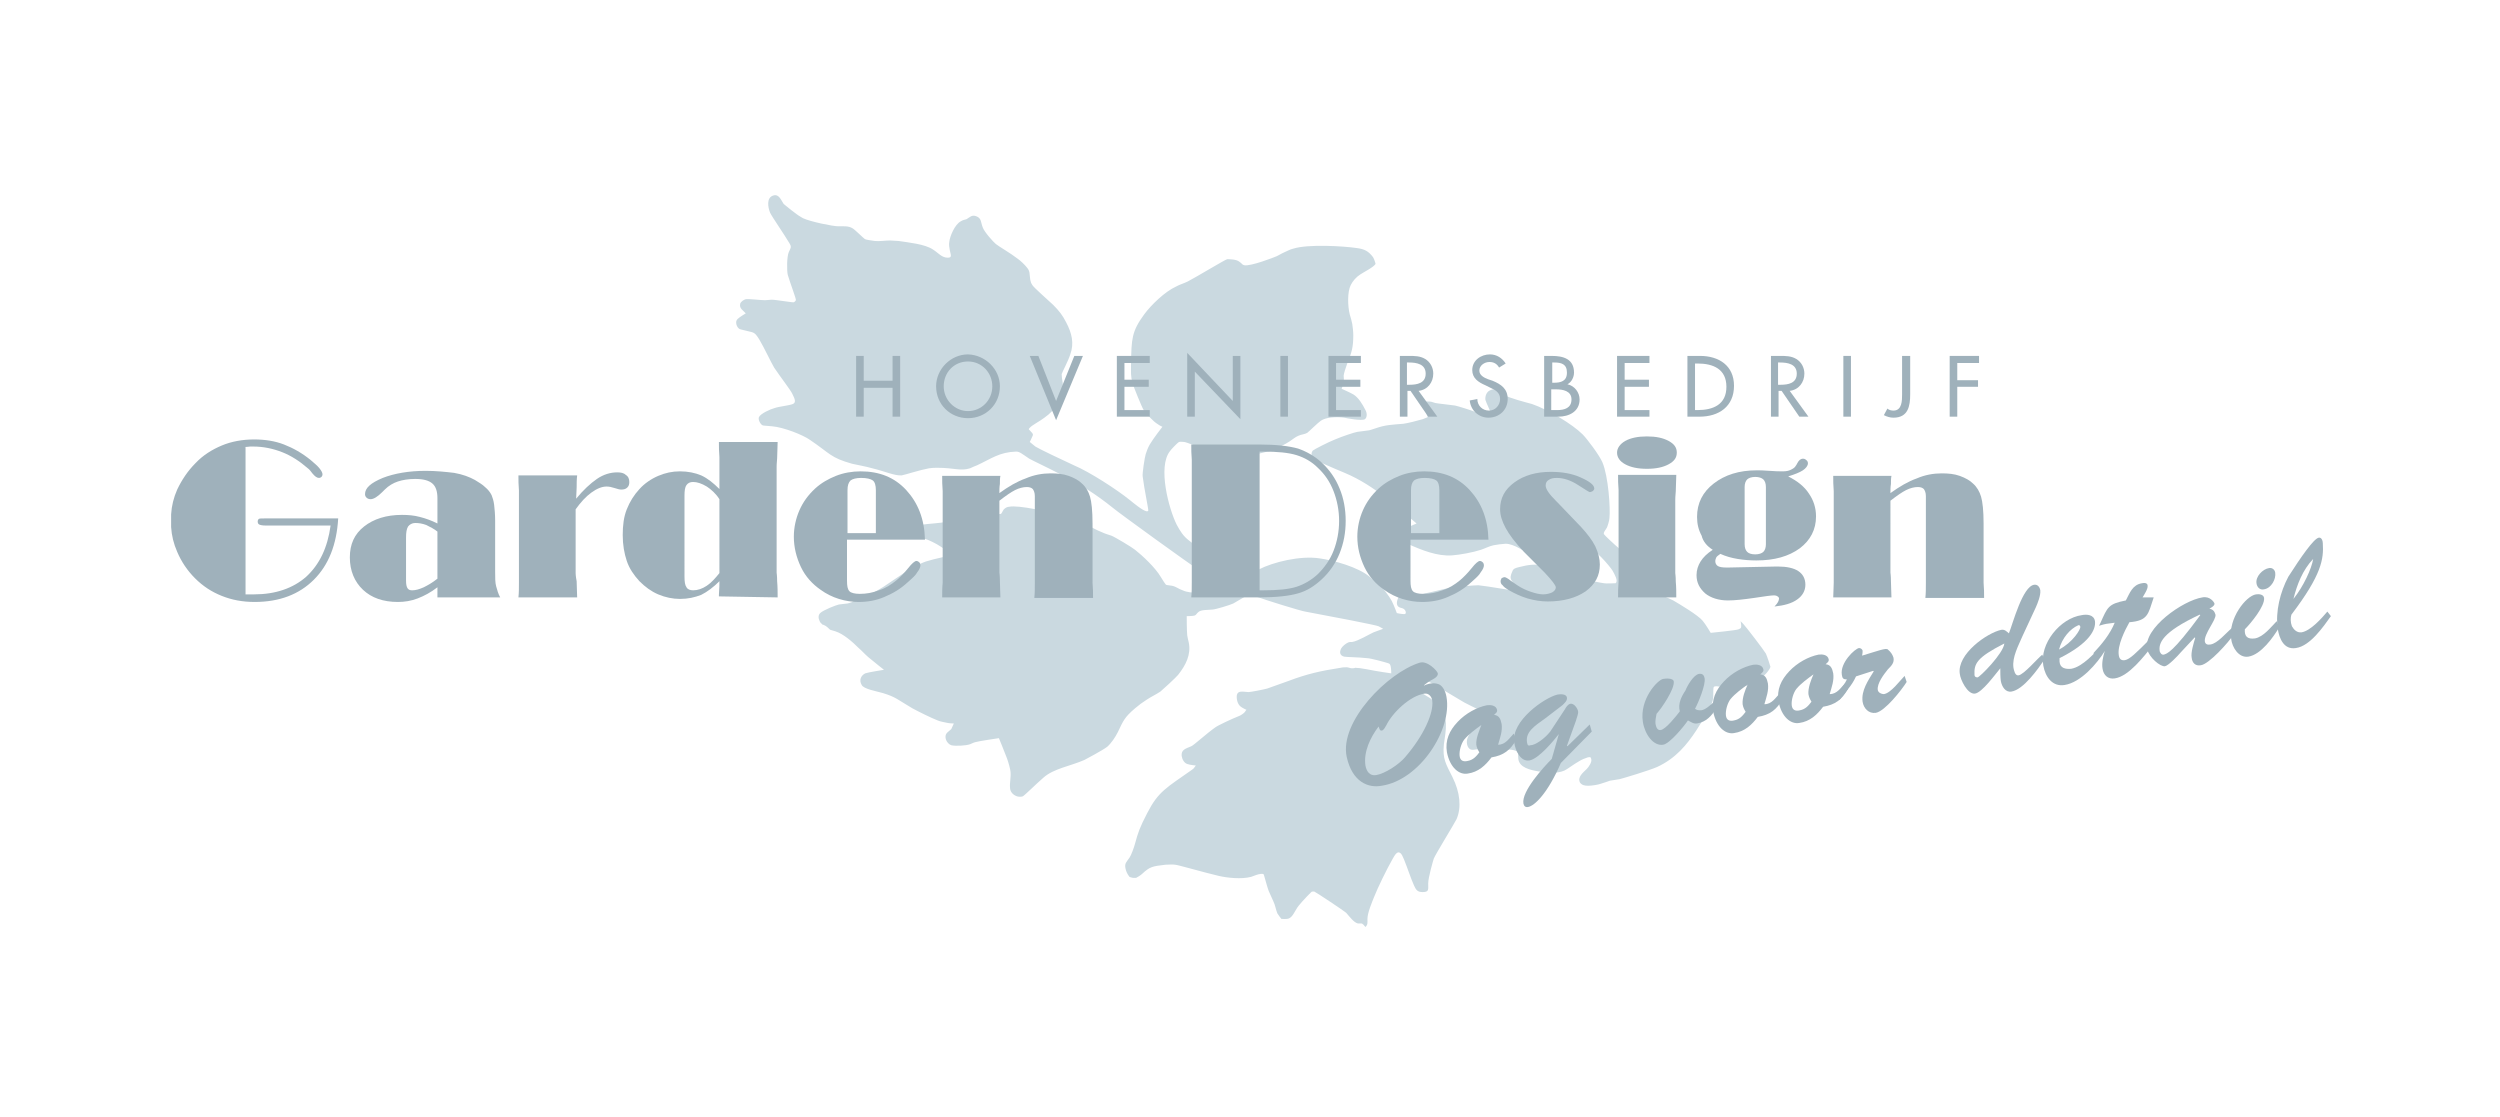 <?xml version="1.0" encoding="utf-8"?>
<!-- Generator: Adobe Illustrator 22.1.0, SVG Export Plug-In . SVG Version: 6.00 Build 0)  -->
<svg version="1.1" id="Laag_1" xmlns="http://www.w3.org/2000/svg" xmlns:xlink="http://www.w3.org/1999/xlink" x="0px" y="0px"
	 viewBox="0 0 493.8 220.6" style="enable-background:new 0 0 493.8 220.6;" xml:space="preserve">
<style type="text/css">
	.st0{fill:#CAD9E0;}
	.st1{fill:#9FB1BB;}
</style>
<path class="st0" d="M313.4,92.4c0,0.2-0.3,0.2-0.6,0c-1.3-0.9-2.7-2.4-3.7-3.4c-0.7-0.7-3.3-2.7-4-3.2c-0.9-0.5-3.4-1.8-4.3-1.9
	c-0.4,0-1.4,0.4-1.8,0.8c-0.1,0.1-0.2,0.5-0.2,0.8c0.2,1.3,0.5,1.7-0.8,1.5c-1.1-0.2-1-0.3-2-0.8c-0.4-0.2-0.7-0.3-1.1-0.4
	c-0.9-0.2-2.4-0.4-2.8-0.6c-1.7-0.7-1.9-1.5-3.4-1.2c-0.7,0.2-1.3,0.6-1.4,1.1c-0.1,1,0.2,1.1-0.4,1.3c-1.8,0.5-3,0.3-5.4,0.5
	c-1.8,0.1-3.2,0.8-4.4,2c-0.4,0.4-0.8,0.9-0.8,0.9s-0.9-0.2-1.4-0.3c-0.8-0.1-2,0.3-2.2,1c-0.2,0.7,0.4,1.8,0.8,2.2
	c0.3,0.2,1.7,0.9,2.6,1.4c1.5,0.8,3.1,2.6,4.5,3.9c0.7,0.6,1,0.8,2.3,1c1.3,0.2,2.8,0.5,4,0.7c0.6,0.1,0.9,0.2,0.9,0.5
	c0,0.3-0.3,1.2-0.2,1.5c0,0.4,1.2,1.8,1.3,1.9c0.1,0.1,0.7,0.1,0.9,0.1c0.4-0.1,0.9-0.3,1.3-0.3c0.4,0,0.8,0,1.1,0
	c0.6,0,1.4-0.3,1.9-0.3c0.3,0,2.3,0.6,2.3,0.7c0,0.1,0,0.1-0.1,0.2c-0.3,0.2-5.3,1.8-6.3,2c-2,0.4-3.6,0.8-5.3,0.4
	c-0.9-0.2-3.3-0.9-3.7-1.1c-0.4-0.2-0.8-0.4-0.8-0.4s0.9-0.5,1.5-0.8c1.6-0.6,2.4-0.1,2.9-1.3c0.3-0.7,0-1.4-0.9-1.6
	c-0.4-0.1-0.9-0.1-1.4-0.2c-0.7-0.2-1.2-0.5-1.8-0.8c-0.8-0.5-5.6-4.4-8.3-6.3c-0.4-0.3-1.8-1.3-2.6-1.6c-0.3-0.1-0.4-0.2-0.6-0.3
	l-6.6-3c0,0,0.2-0.4,0.4-0.7c0.2-0.2,0.5-0.5,0.8-0.6c2.5-1,9.2-2.7,12.4-3c0.9-0.1,2.4-0.2,3.2-0.5c0.2-0.1,0.3-0.2,0.5-0.3
	c0.3-0.1,4.5-0.3,4.5-0.3s0.3-0.8,0.2-1.1c0-0.2-0.3-0.6-0.5-0.9c-0.4-0.7-0.3-0.8,0.4-0.9c0.7,0,2.6,0.4,3.2,0.5
	c1,0.2,5.3,1.5,5.7,1.7c0.8,0.4,2.8,1.8,3.7,1.2c0.3-0.2,0.4-0.8,0.4-1.1c0-0.4-1.1-2.8-1.1-2.8s3.6,0.9,5.2,1.4
	c2.6,0.9,6.8,3.6,8.4,5.1C310.5,87.4,313.4,91.1,313.4,92.4 M314,102.3c-0.2,0.7-1.8-0.8-2.5-1.3c-0.8-0.6-1.7-1.1-2.5-1.5
	c-1-0.5-5.6-2.3-6.7-2.6c-0.7-0.2-7-1.6-8.5-2.6c-0.2-0.2-0.6-0.6-0.6-0.7c0.1-0.2,1.1,0,2.2,0.1c6,0.9,7.6,1.5,13.5,3.8
	c0.5,0.2,1.1,0.5,1.8,0.9c0.5,0.3,2.9,2.3,3,2.6C313.8,101.1,314.1,102,314,102.3z M334.5,125.4c-0.1,0.1-0.1,0.1-0.3,0
	c-0.7-0.4-2.9-2.1-4.4-3.2c-0.5-0.4-2-1.3-2.8-1.6c-0.2-0.1-0.3-0.1-0.5-0.2c-0.2-0.1-0.3-0.1-0.6-0.1c-2.1-0.3-5.8-0.9-6.3-0.9
	c-0.7,0-0.9,0.1-2.1-0.1c-0.7-0.1-3.2-0.8-4.3-0.4c-0.6,0.2-0.7,0.6-1.4,0.3c-0.2-0.1-0.2-0.1-0.5-0.2l-2.6-1.5
	c-0.3-0.2-0.3-0.2-0.3-0.2c0,0,0,0-0.1-0.1c-0.8-0.5-1.5-0.1-2.1,0.6c-0.4,0.4-0.5,1.1-0.3,1.6c0.2,0.4,1.4,1,0.9,1.4
	c-0.2,0.1-0.5,0.2-0.7,0.2c-0.5,0-2.8-0.3-3.8-0.3c-0.4,0-0.8,0-1.2,0.1c-0.5,0-3.3-0.3-3.8-0.5c-2.3-0.7-2.4-0.9-4.8-0.7
	c-0.5,0-1,0.1-1.5,0.1c-2.2,0-3.6-0.5-4.6,0.6c-0.5,0.5-0.7,1.4-0.1,1.9c0.3,0.3,1.5,0.8,1.5,0.8l-0.4,1.8l-2.5,0.5
	c0,0,0.2-0.6,0.2-1c0-0.3-0.2-0.6-0.5-0.9c-0.9-1-2.9-2.4-3.4-3.6c-0.2-0.4,0-0.5,0.7-0.7c4.1-1.1,5.8-1.7,11.3-1.5
	c1.3,0.1,1.6,0.2,3.1,0.7c0.6,0.2,5.9,1,6.4,0.9c1.7-0.1,1.9-1,0.9-2.4c-0.5-0.7-1.2-1.4-1.7-2.2c-0.4-0.6-0.4-0.7,0.3-0.8
	c1.9-0.1,3.3,0,4.9,0.7c0.5,0.2,1,0.4,1.5,0.5c0.7,0.2,1.4,0.3,2,0.5c0.7,0.2,1.6,0.7,2.4,1c2.1,0.9,3.5,0.8,5.7,0.8
	c0.8,0,3.7,0.2,4.2,0.4c1.5,0.4,4.7,1.7,6.2,2.4c2.9,1.5,3.8,2.4,5.4,4.8C334.5,125.4,334.5,125.4,334.5,125.4z M331.9,132.7
	c-1.9-0.5-3.5-0.8-5.1-1.3c-2.9-0.8-7-2.1-9.2-2.7c-2.3-0.6-5.1-1.1-6.3-1.5c-0.3-0.1-0.6-0.2-0.5-0.3c0.1-0.3,3-0.3,4.1-0.2
	c3.8,0.3,10.2,1.9,13.2,3.1c1.5,0.6,3,1.3,4.3,1.9c0.5,0.2,1.4,0.5,1.7,0.6c0.4,0,0.8,0,1,0.1c0.2,0.1,0.4,0.6,0.4,0.6
	C335.3,133.8,332.8,132.9,331.9,132.7z M274.9,136.9c0,0.2-0.3,1.3-0.3,1.3s-2.2-0.9-2.3-0.8c-0.2,0-0.3,0.2-0.6,0
	c-0.1,0-0.1-0.1-0.2-0.2c-0.3-0.3-4.1-0.4-4.8-0.4c-1.1,0-2.8,0.2-3.5,0.2c-1.6-0.1-2.1-0.5-3.1,0c-0.4,0.2-2,1.7-2.9,2.4
	c-0.3,0.2-0.6,0.4-0.9,0.4c-0.9,0.2-1.3,0-1.5,0.7c-0.1,0.3,0,0.9,0,1.5c0,0.3-0.3,1.6-0.4,1.7c-0.5,0.7-3.5,1.1-5.4,1.7
	c-1.2,0.4-3.2,1-3.5,1.8c-0.3,0.8-0.1,1.5,0.5,2.1c0.4,0.4,1.1,0.9,1.1,0.9s-4.8,2.3-5.9,3c-0.4,0.2-3.2,3.1-3.4,3.5
	c-0.2,0.5-0.6,1.1-0.8,1.4c-0.4,0.4-1.1,0.7-1.3,1c-0.2,0.3-0.3,0.7-0.6,1c-0.2,0.2-0.6,0.5-0.9,0.6c-0.3,0.1-0.6,0.3-0.9,0.4
	c-0.3,0.2-1.7,1.7-1.9,2.1c-0.4,0.8-0.8,2.2,0,3c0.4,0.4,0.9,0.8,1.5,0.8c0.4,0,1.5-0.3,1.9-0.3c0.3,0,0.8,0.1,1.1,0.2
	c0.5,0.2,1.1,0.6,1.6,0.8c0.9,0.4,1.7,0.1,2.7,0c0.5,0,2.5,0.2,3.8,0.2c0.4,0,0.9,0,1.3,0c1.2-0.1,3-0.5,3.6-0.5
	c0.8,0,1.9,0.2,2.4,0.2c0.4,0,0.8-0.2,1.3-0.2c0.5-0.1,1.4-0.1,2.1,0c0.5,0,0.7,0.1,0.6,0.4c0,0.3-0.9,2.1-0.9,2.4
	c0,0.7,0.5,1.6,1.1,2c0.6,0.4,1.4,0.5,1.9,0c0.2-0.2,0.5-0.8,0.8-1.2c0.3-0.3,1.8-1.2,2.6-1.4c0.3-0.1,0.4,0.1,0.6,0.3
	c0.7,1.3,1,1.7,2.7,2.5c1.1,0.5,2.4,0.9,3,0.4c0.1-0.1,0.4-1.9,0.7-3c0.1-0.4,0.6-1.4,1-2.1c0.9-1.6,2.6-4.8,2.9-5.1
	c0.3-0.4,0.8-0.9,0.9-1.1c0.1-0.4,0-0.9,0.1-1.2c0.1-0.2,0.2-0.3,0.3-0.5c0.8-1,2.8-2.9,2.8-2.9s1.1,0.5,1.6,0.6c0.1,0,0.2,0,0.3,0
	c1.1-0.1,1.6-0.7,2,0.2c0.1,0.2,0.1,0.4,0.1,0.7c-0.1,0.5-0.5,1-0.6,1.5c-0.1,0.6,0.2,1.6,0.6,2c0.4,0.4,1.4,0.7,2.1,0.3
	c0.2-0.1,0.2-0.1,0.3-0.4l2.2-4.8c0,0,0.2,0.1,0.3,0.1c0.2,0.1,0.1,0.7,0.1,0.9c0,0.4-0.4,1.5-0.6,2c-0.9,1.7-3,5.1-3.4,6
	c-0.3,0.7-0.8,2.3-1.3,2c-0.6-0.3-1.3-2.7-1.3-3c-0.1-0.6-0.2-1.2-0.2-1.8c0-1.3,0.1-3.6-1.7-3.6c-0.1,0-0.2,0-0.2,0
	c-0.3,0.1-0.5,0.5-0.8,0.6c-0.3,0.1-0.5,0-0.7,0.1c-0.8,0.4-0.3,2.5-0.3,2.9c0,0.3-0.7,1.9-1,2.3c-0.7,1-1.6,2.5-2,3.4
	c-1.4,3-3.6,8.2-3.7,8.2c-0.8,0.3-4.1-1.9-5.1-2.5c-0.3-0.2-0.7-0.4-1-0.7c-0.9-0.8-0.9-1.4-2.2-1.8c-0.2,0-0.7-0.1-1,0.1
	c-0.1,0-0.1,0.1-0.3,0.3l-3.4,3.7l-0.4,0.1c0,0-0.3-0.4-0.5-0.8c-0.3-0.5-0.6-2-0.9-2.9c-0.2-0.5-0.6-1.1-0.8-1.7
	c-0.4-1-0.5-2.1-1.8-2.2c-0.5,0-1.6,0.3-2,0.5c-1.7,0.6-2.4,0.9-4.3,0.9c-1.8,0-4.1-0.4-5.8-1c-1-0.4-2-0.9-3.1-1.2
	c-1-0.3-2.8-0.7-3.7-0.7c-0.8,0-3.6,0.3-3.6,0.3s-0.1-0.2-0.1-0.3c0-0.2,0.1-0.7,0.2-1c1.4-2.4,1.5-4.2,3.3-6.1c0.5-0.5,1-1,1.4-1.5
	c0.7-0.9,0.5-1.1,1.7-1.8c0.4-0.3,0.9-0.5,1.3-0.8c0.7-0.4,2.4-2.2,3.2-2.7c2.8-1.9,5.2-2.1,3.6-4.6c-0.5-0.7-0.6-0.6-1.6-0.9
	c-0.4-0.1-0.3-0.3,0.2-0.8c0.4-0.3,3-2,3.6-2.2c0.3-0.1,0.6-0.2,1-0.4c1-0.5,2.7-1.6,3.9-2.2c0.2-0.1,0.5-0.2,0.8-0.3
	c0.3-0.1,0.7-0.1,1-0.2c0.6-0.2,1.2-0.8,1.1-1.2c-0.2-1.2-0.8-1.5-0.4-1.8c0.3-0.2,1.2-0.6,2-0.9c4.1-1.5,9.1-3.5,13.2-3.3
	c1.5,0.1,5.4,0.6,6.8,1.2c0.2,0.1,0.3,0.1,0.4,0.2C274.1,136.2,274.8,136.8,274.9,136.9z M274.7,148.9c-1,2.2-2.9,4.3-4.9,5.6
	c-1.4,0.9-5.3,3-6.6,3.6c-0.7,0.3-8.1,2.2-9.6,2.5c-0.1,0,0.2-0.5,0.5-0.8c1.1-1.1,3.5-1.9,5-2.3c1.8-0.6,8.1-3.7,9.3-4.6
	c1.2-0.9,4-3.7,4.5-4.5c1.2-1.7,3.6-6.3,3.7-6.3c0,0,0.1,0.1,0.1,0.1C276.6,142.7,274.9,148.3,274.7,148.9z M276.1,126
	c1.2-0.2,2.9-0.4,3.5-0.6c0.7-0.2,1.3-0.7,1.9-0.5c0.4,0.1,1.4,0.8,1.6,0.8c0.4,0,0.7-0.1,0.7,0.2c0,0.2-0.6,0.8-0.8,1.1
	c0,0.1,0,1.1,0.1,1.4c0.1,0.3,0.5,0.7,0.8,0.9c1.1,0.9,6.8,4.1,8.2,4.7c3.1,1.4,6.4,2.6,9.5,2.6c0.5,0,1.1,0,1.5-0.2
	c0.5-0.2,0.6-0.2,0.9-0.1c0.3,0.1,0.2,0.2-0.2,0.5c-0.2,0.2-0.5,0.4-0.7,0.6c-1.1,1.1-2.5,3.9-0.9,5.1c0.9,0.7,3.6,0.2,4.6,0.2
	c0.4,0,0.4,0.1,0.9,0.6c0.8,0.6,4.3-0.4,4.6-0.5c2.2-0.7,3.8-1.6,5.3-1.7c0.4,0,1.6,0.2,1.8,0.3c0.1,0.1,0.2,0.2,0.3,0.4
	c0.1,0.3,0.2,0.9,0.3,1.2c0.2,0.3,0.5,0.5,0.7,0.8c0.2,0.3,0.2,0.8,0.4,1c0.4,0.5,1.7,0.6,2.6,0.3c0.9-0.3,1.8-1,2.7-1.9
	c0.3-0.3,0.5-0.6,0.8-0.8c0.7-0.6,3-1.9,3.5-2.3c0.2-0.1,0.3-0.3,0.4-0.4c0.3-0.3,1.4-0.6,1.7-0.9c0.3-0.2,1.7-2.3,1.7-2.3
	s0.1,0,0.2,0.1c0.1,0.1-0.1,0.7-0.1,0.8c-0.4,1.5-2.1,4.5-3.1,5.8c-1.4,1.9-3.4,3.1-5.5,4.2c-0.7,0.3-8.5,2.9-8.7,2.9
	c-0.4-0.1-0.4-0.4,0-1.1c0.1-0.2,0.2-0.4,0.4-0.6c1-1,2.1-1.3,2-2.4c-0.1-0.5-0.7-1.1-1.2-1.3c-1.7-0.6-6,0.1-7.3,0.4
	c-0.6,0.2-1.6,0.5-2,0.7c-1.4,0.8-2.4,1.9-3.3,2c-1,0-1.6-0.2-1.8-0.6c-0.2-0.3-0.3-2.1-0.5-2.4c-0.2-0.3-0.5-0.5-0.9-0.6
	c-0.4-0.1-9.3-0.8-9.3-0.8s0-0.2,0-0.3c-0.1-0.7,1.1-1.4,1.8-1.8c1.9-1,4.9-2.3,4-3.8c-0.6-1.1-1.5-0.7-3.6-0.9
	c-4.5-0.5-9-4.1-12.9-6.2c-0.9-0.5-2.7-1.2-3.8-1.5c-1.8-0.6-4-1.2-5.4-1.6c-0.4-0.1-0.6-0.2-0.6-0.5c0-0.1,0-0.2,0.3-0.3
	C273.8,126.6,275.7,126.1,276.1,126z M252,114.5c1.2-0.7,5.7-1.4,7.1-1.4c1.8,0,4.9,0.9,6.7,1.8c1.5,0.8,4,2.5,4.7,3.9
	c0.1,0.3,0.1,0.4,0,0.4c-0.2,0.1-4.7-0.5-5.8-0.7c-2.2-0.5-10.2-2.5-12-3.2C251.8,114.9,251.5,114.7,252,114.5z M226.8,117.3
	c0,0.1-3.1,0.8-4.5,1.1c-0.6,0.1-7.3,2.6-8.1,3c-2.5,1.3-3.7,1.8-6.4,2.6c-1,0.3-5.5,1.2-6,1.1c-1,0-2.8-0.3-4-1
	c-0.4-0.2-0.4-0.3,0-0.4c0.4-0.1,2-0.3,3.1-0.4c1.9-0.3,5.6-1.5,7.1-2.1c4.6-1.8,9.6-5,14.9-5.1c0.9,0,2.5,0.3,3.7,0.9
	C226.8,117.2,226.8,117.3,226.8,117.3z M231.5,127.6c-0.2,1.5-1,2.8-1.9,3.8c-0.5,0.6-8.1,6.1-8.8,6.9c-0.4,0.4-2.1,2.7-2.4,3.3
	c-0.9,1.8-1.2,2.6-2.5,3.4c-0.7,0.4-5.4,2.4-6.2,2.9c-0.5,0.3-0.9,0.7-1.5,0.9c-0.9,0.4-3.1,0.9-4,1.7c-0.2,0.2-0.6,0.5-0.8,0.5
	c-0.2,0-0.5,0-0.5,0s-0.1-0.4-0.2-0.7c-0.2-0.5-0.6-1.1-0.9-1.6c-0.2-0.3-0.5-1.6-0.6-2.3c-0.1-1.1-0.5-2.9-0.6-3.1
	c-0.4-0.7-1-1.1-1.9-1c-0.4,0-0.7,0.2-1,0.3c-0.5,0.2-3,0.6-3.5,0.6c-0.6,0-1.2,0-1.2,0s0.5-1.2,0.5-1.6c0.1-1-1.3-1.8-2.4-1.9
	c-0.6-0.1-1.8,0.1-2.6,0.1c-0.3,0-1.5-0.2-2-0.4c-0.3-0.1-0.4-0.1-0.6-0.3l-6.9-3.8c-0.3-0.2-0.3-0.2-0.5-0.3c-1-0.7-0.2-1,0.5-1.7
	c0.9-0.9,0.9-1.9,0-2.5c-0.4-0.3-1.5-0.7-2.3-1.1c-0.5-0.3-1.1-0.7-1.7-1.2c-1.8-1.5-7.2-6.1-7.3-6.4c0-0.1,0-0.1,0-0.1
	c0-0.1,7.3-3.2,8-3.6c0.5-0.3,0.9-0.7,1.3-1c1-0.8,6.3-3.7,7.4-4.1c0.8-0.3,2.2-0.6,3.1-0.7c1.4-0.1,7.8-0.2,8.1-0.3
	c0.5-0.2,0.6-0.4,0.6-1.1c0-0.3,0-0.5-0.1-0.7c-0.1-0.1-1.1-1.1-1.5-1.2c-0.2,0-0.4,0-0.7,0c-0.9,0-4-1.6-4.7-2.1
	c-0.9-0.6-2.1-1.4-2.1-1.4s2.6-1.2,3.4-1.5c1.4-0.4,5.1-0.6,6.3-0.4c2.5,0.4,3.4,1.4,4.9-0.3c0.5-0.6,0.4-0.6,1.2-0.7
	c0.7,0,2,0.1,2.3,0.2c0.3,0.1,0.5,0.2,0.8,0.3c0.5,0.2,1.2,0.2,1.6,0.4c0.4,0.1,1,0.6,1.5,0.9c0.4,0.2,1.5,0.4,2.3,0.7
	c0.3,0.1,0.6,0.3,0.9,0.4c0.4,0.1,0.7,0.2,1.1,0.2c1,0.2,2.4,1,3.3,1.6c0.1,0.1,0.3,0.2,0.1,0.3c-0.1,0.1-0.3,0-0.5-0.1
	c-0.7-0.2-1.4-0.3-2-0.5c-1.9-0.7-2.7-1.8-4.3-1.7c-0.4,0-1.7,0.4-2.7,0.6c-0.7,0.1-2.6,0.3-3.3,0.2c-0.6,0-4.9-1.1-6.6-1.3
	c-1.7-0.2-2.7,0.1-2.5,1.5c0.1,1,0.6,1.8,1.7,2.5c0.4,0.3,0.8,0.4,1.3,0.6c0.4,0.2,2.2,1.5,2.3,1.7c0.4,0.7-1.1,1.3-2.1,1.4
	c-2.1,0.3-2.8-0.2-4.4,0.4c-3.1,1.2-3.1,2.4-5,2.3c-0.6,0-1.5-0.1-2.2-0.2c-1.5-0.1-3.1,0.1-4.1,0.7c-1.2,0.7-3,2.1-3.5,2.3
	c-0.6,0.2-2.3,0.5-3.4,0.9c-1.6,0.6-2.5,1.1-2.7,2.5c-0.1,0.7,0.2,1.4,0.8,1.9c0.4,0.3,1.2,0.5,1.6,0.9c0.5,0.3,0.6,0.6,0.9,1.1
	c0.8,1,2.1,1.9,3.2,2.5c2.1,1.2,5.8,3.1,5.8,3.1s-0.2,0.3-0.4,0.5c-0.2,0.3-0.4,0.4-0.6,0.5c-0.7,0.6-0.5,1.3,0,2.2
	c0.8,1.5,2.2,1,4.2,0.9c0.6,0,4.6,0.1,4.9,0.5c0.1,0.1,0.1,0.2,0.1,0.4c0.2,1.4,0.3,2.2,1.5,2.6c1.7,0.5,3.9,0.6,5.4,0.2
	c1.7-0.5,4.2-1.9,6.1-1.3c0.8,0.3,0.9,0.9,0.8,1.6c-0.2,0.8-1.5,4.2-1.5,4.5c0,0.4,0.4,1.3,1.1,1.7c0.3,0.2,1.2,0.4,1.6,0.3
	c1.2-0.4,3.2-2.8,3.8-3.5c1.1-1.4,4.5-5.2,4.9-5.4c1-0.7,2.5-1.4,3.2-1.9c1.1-0.8,2.8-2.3,3.3-2.6c0.3-0.2,0.7-0.3,1-0.5
	c0.4-0.2,0.8-0.6,1.2-0.9c1.1-0.9,2.4-2.1,3.2-3.1c1-1.1,2.2-2.7,2.2-2.7s0.2,0.1,0.2,0.1C231.8,125.8,231.5,127.4,231.5,127.6z
	 M231.3,81.8c0.3-0.2,2.5-1.1,4.2-1.7c0.7-0.3,7.1-3.8,7.8-4.2c0.9-0.6,2-1.4,2.5-1.7c0.5-0.2,1-0.4,1.5-0.7
	c3.3-1.9,3.2-3.7,3.6-1.7c0,0.1,0,0.3-0.1,0.4c-0.1,0.3-2.3,2.7-3,3.3c-1.7,1.5-2,1.7-3.6,2.6c-1.6,0.8-8.8,3.9-9.7,4.2
	c-0.9,0.3-2.6,0.7-3.2,0.3C231,82.3,231.1,82,231.3,81.8z M227.7,69.2c-0.1,0.1-0.2,0.1-0.3,0c-0.1-0.1-0.1-0.3-0.1-0.5
	c0.5-4,3.5-7.4,6.9-9.7c0.4-0.3,0.8-0.5,1.3-0.7c0.3-0.1,0.6-0.2,0.9-0.4c0.7-0.3,3.7-2.5,5.2-2.9c0.7-0.2,0.7,0,1.2,0.7
	c0.6,0.7,1.2,1.1,2,0.8c0.2-0.1,0.3-0.2,0.5-0.3c0.2-0.2,0.4-0.4,0.7-0.6c0.4-0.3,2.7-1.2,3.2-1.3c0.5-0.1,2.1-0.3,2.9-0.3
	c2.2,0,2.1-0.3,4.8-2c1.3-0.8,2.8-1.3,4.3-1.4c0.9,0,1.9,0.1,2.7,0.1c0.5,0,1.7-0.1,2.2,0.1c0.3,0.2,0.1,0.5-0.1,0.7
	c-0.3,0.3-0.5,0.5-0.8,0.8c-1,1.1-2,3-2,4.5c0,0.7,0.3,1.5,0.3,2.1c0,0.3-0.1,0.6-0.1,1c0,0.4,0.1,0.9,0.3,1.4
	c0.8,2.8,1,4.3-0.1,7.3c-0.3,0.9-0.8,2.1-0.9,2.7c-0.2,1-0.3,2.5-0.4,2.8c-0.2,0.4-0.5,0.7-0.8,1.2c-0.3,0.5-0.4,1-0.2,1.4
	c0.4,0.8,1.1,0.8,2,1c1.4,0.3,2.3,0.8,3.2,1.8c0.3,0.3,0.3,0.5-0.3,0.6c-2.1,0.1-5.1-0.2-6.6,0.8c-0.9,0.6-2.6,2.1-2.9,2.2
	c-0.4,0.1-0.9,0.1-1.3,0.2c-0.7,0.2-1.9,1.4-2.2,1.6c0,0-0.7,0.5-0.8,0.3c0,0,0-0.1,0-0.2c0.1-0.3,0.7-0.9,1-1.3
	c0.1-0.2,0.2-0.4,0.2-0.7c0.1-0.4,0-0.7,0.3-0.9c0.2-0.1,0.5-0.2,0.8-0.3c0.6-0.2,1.1-0.4,1.8-0.5c0.6-0.1,1.2-0.1,1.6-0.4
	c0.3-0.2,0.8-0.8,1-0.8c0.3-0.1,0.6,0,0.9-0.1c0.3-0.1,0.7-0.6,0.8-0.9c0.2-0.3,0.3-1.4,0.1-1.8c-0.1-0.1-0.3-0.3-0.7-0.4
	c-0.5-0.1-1.2-0.3-1.2-0.3s0.4-1.2,0.8-2.3c0.3-0.9,2.1-4,2.9-5.6c0.4-0.7,0.6-1.3,0.1-2c-0.2-0.3-0.5-0.5-0.6-0.7
	c-0.1-0.1,0.3-1.3,0.4-1.9c0-0.1-0.6-0.9-0.8-1c-0.4-0.3-1.1-0.6-1.1-0.6l0.6-0.8c0.2-0.2,0.2-0.3,0.2-0.4c0.1-0.1,0.1-0.5,0.1-0.6
	c0-0.2-1.2-2.2-1.3-2.6c-0.1-0.3,0-1.6,0.2-2.1c0.4-1.1,1.6-1.5,1.2-2.4c-0.3-0.7-0.8-1-1.5-1.3c-0.8-0.4-1-0.4-1.7,0
	c-1.3,0.8-1.2,1.6-2.5,3.1c-0.8,0.9-2.5,1.9-3.9,1.7c-0.7-0.1-2.2-0.6-2.5-0.7c-0.3,0-0.5,0-0.8,0.1c-0.6,0.2-1.6,0.5-2.1,0.5
	c-0.5,0.1-1,0-1.5,0c-0.5,0.1-1.4,0.3-1.7,0.6c-1,0.6-1,1.2-2,1.4c-0.3,0.1-0.6,0.1-1,0.1c-1.6-0.1-1.7-0.1-3.3,0.7
	c-0.5,0.3-0.9,0.5-1.4,0.9c-0.7,0.6-1.4,1.5-2.3,2.2c-1,0.9-2.6,1.8-3.4,2.8C229.2,66.8,227.9,69.1,227.7,69.2z M181.8,68.5
	c-1.1-0.9-2.5-2.1-2.5-2.1s0.2,0,0.5,0c0.3,0,1.2,0.3,1.8,0.5c0.5,0.2,1,0.4,1.5,0.6c2.6,1.2,9.6,6.1,9.7,6.2
	c1.6,1.4,2.5,2.4,3.5,4.2c0.3,0.6,0.7,1.3,0.9,1.8c0.3,1,0.7,2.4,0.8,2.5c0.1,0,0.5,0,0.7,0.2c0,0.1,0,0.1-0.1,0.1
	c-0.2,0-0.2,0-0.3,0c-0.1,0,0,0.6,0.1,0.9c0.1,0.3,0.6,0.9,0.8,1.1c0.4,0.3,1,0.8,1.2,1.1c0.2,0.3,0.4,0.6,0.4,0.6s-0.6-0.2-1-0.5
	c-0.3-0.2-0.7-0.8-1-1.1c-0.2-0.2-0.4-0.3-0.6-0.5c-0.6-0.4-1.5-1.4-1.8-1.9c-0.4-0.6-1-2.2-1.3-2.6c-0.3-0.5-0.8-0.8-1.2-1.3
	c-0.3-0.3-0.6-0.7-0.9-1.1c-0.3-0.4-4-4.1-5.4-4.9c-0.4-0.2-0.8-0.4-1.2-0.6C185.6,71.3,182.9,69.3,181.8,68.5z M268.8,182.4h-0.6
	c-0.8-0.2-1.6-1.3-2.3-2.1c-0.3-0.3-6-4.1-6.3-4.2c-0.1,0-0.2,0-0.3,0c-0.2,0-0.2,0-0.4,0.2c-1,1-2.5,2.6-2.8,3.2
	c-0.4,0.6-0.8,1.6-1.5,1.9c-0.4,0.2-1.4,0.1-1.5,0.1c-0.1-0.1-0.7-0.9-0.8-1.1c-0.3-0.7-0.4-1.6-0.8-2.4c-0.3-0.7-0.6-1.3-0.9-2
	c-0.3-0.8-0.6-2-0.9-3c-0.1-0.3-0.1-0.3-0.1-0.3c-0.1-0.1-0.3-0.1-0.5-0.1c-0.8,0.1-1.1,0.3-2,0.6c-1.9,0.5-4.7,0.2-6.4-0.2
	c-3-0.7-8.1-2.2-8.6-2.2c-0.6-0.1-1.2,0-1.9,0c-2.6,0.3-3.1,0.4-4.6,1.8c-0.3,0.3-1,0.7-1.2,0.8c-0.2,0-0.4,0-0.6,0
	c-0.4-0.1-0.5-0.1-0.7-0.2c-0.4-0.5-0.7-1.1-0.8-1.7c-0.2-1,0.2-1.2,0.8-2.1c0.3-0.4,0.9-2,1.1-2.8c0.6-2.2,0.9-3.1,2.4-6
	c2.2-4.3,3.8-5,8.9-8.6c0.2-0.2,0.3-0.2,0.4-0.4l0.3-0.4c0,0-1.2-0.1-1.7-0.3c-0.6-0.2-1-0.9-1.1-1.6c-0.1-1.2,0.7-1.4,1.9-1.9
	c0.5-0.2,3-2.5,4.7-3.7c0.5-0.4,3.5-1.8,4.8-2.3c0.3-0.1,1-0.6,1.1-0.8c0.1-0.2,0.3-0.4,0.3-0.4s-0.7-0.3-1.1-0.6
	c-0.7-0.5-0.9-1.6-0.8-2.3c0.2-0.9,1-0.7,2.3-0.6c0.4,0,3-0.5,3.7-0.7c1.4-0.5,2.8-1,4.2-1.5c3.7-1.4,6.4-2,10.3-2.6
	c0.4-0.1,0.9-0.1,1.2-0.1c0.3,0,0.7,0.2,1,0.2c0.2,0,0.5,0,0.7-0.1c0.4,0,1.3,0.1,2.3,0.3c1.9,0.4,4.8,0.8,4.8,0.8s0-0.8-0.1-1.3
	c-0.1-0.5-0.2-0.6-0.5-0.7c-0.6-0.2-3.5-1-4.2-1c-1.7-0.2-4.1-0.2-4.5-0.3c-0.8-0.2-1-0.8-0.6-1.6c0.2-0.4,0.9-1,1.4-1.2
	c0.2-0.1,0.5-0.1,0.8-0.1c1.2-0.2,3.3-1.5,4.2-1.9c0.8-0.3,1.9-0.7,1.9-0.7s-0.5-0.3-0.9-0.5c-0.3-0.2-9.6-2-14.5-2.9
	c-0.8-0.1-7.9-2.3-9.8-3c-0.5-0.2-1.1-0.3-1.4-0.3c-0.2,0-1.9,1.1-3,1.7c-0.6,0.3-3.6,1.2-4.1,1.2c-0.9,0.1-2.3,0-2.8,0.5
	c-0.4,0.3-0.4,0.6-0.8,0.7c-0.4,0.1-1.5,0.1-1.5,0.1s0,2.9,0.1,3.8c0.1,0.6,0.2,1,0.3,1.4c0.5,2.4-0.6,4.5-2.1,6.4
	c-0.4,0.5-3,2.9-3.5,3.3c-0.9,0.6-1.8,1-2.7,1.6c-0.8,0.5-1.6,1.1-2.3,1.7c-2.1,1.8-2.3,2.4-3.4,4.7c-0.5,1-1.3,2.2-2.1,2.9
	c-0.9,0.7-4.3,2.5-4.5,2.6c-2.7,1.2-6.1,1.7-8.1,3.5c-1.4,1.2-3.8,3.6-4.1,3.7c-0.3,0.1-0.7,0.1-1.1,0c-0.9-0.3-1.4-1-1.4-1.7
	c-0.1-0.9,0.2-2.1,0.1-3.1c0-0.4-0.4-1.9-0.7-2.7c-0.6-1.6-1.6-4-1.6-4s-4.1,0.6-4.7,0.8c-0.4,0.1-0.7,0.3-1,0.4
	c-0.8,0.3-2.9,0.4-3.7,0.2c-0.9-0.3-1.6-1.7-0.8-2.5c0.2-0.2,0.6-0.5,0.8-0.7c0.2-0.4,0.5-1.1,0.5-1.1s-0.7,0-1.2-0.1
	c-0.5-0.1-1.6-0.3-2-0.5c-1.3-0.5-3.9-1.8-5-2.4c-2.9-1.7-3.2-2.2-5.8-3c-1.4-0.4-3.8-0.8-4.2-1.6c-0.6-1-0.1-1.9,0.7-2.3
	c0.5-0.2,3.7-0.7,3.7-0.7s-1.9-1.5-3.1-2.5c-0.8-0.7-1.3-1.3-1.9-1.8c-1.2-1.2-3-2.8-4.6-3.3c-0.4-0.1-0.7-0.2-1-0.3
	c-0.2-0.1-0.4-0.4-0.7-0.6c-0.2-0.2-0.5-0.3-0.7-0.4c-0.1,0-0.2,0-0.2-0.1c-0.1-0.1-0.4-0.3-0.5-0.6c-0.3-0.6-0.3-1.2,0.1-1.6
	c0.6-0.6,3.2-1.6,3.7-1.7c0.6-0.1,1.1-0.1,1.7-0.2c0.5-0.1,1-0.3,1.4-0.5c5.6-2.2,6-3.2,11.3-6.5c0.6-0.4,2.2-1.1,2.8-1.3
	c1.5-0.5,5.4-1.3,5.4-1.3s-1.5-1-2.6-1.7c-0.7-0.5-2.4-1.3-2.8-1.4c-0.1,0-0.3-0.1-0.4-0.1c-0.5-0.3-0.9-1.2-1-1.5
	c-0.1-0.8,0.1-1,0.9-1.3c0.5-0.1,3.6-0.3,4.3-0.5c0.6-0.1,1.8-0.8,2.7-1.1c0.3-0.1,4.5-0.7,5.3-0.6c1.2,0,2.9,0.2,3,0.1
	c0.2-0.1,0.4-0.8,0.7-1c0.2-0.2,0.6-0.4,0.9-0.4c1.8-0.4,8.2,1,9.7,1.7c0.4,0.2,0.7,0.4,1.1,0.6c0.7,0.3,4.3,1.3,5.2,1.6
	c0.8,0.4,1.5,0.8,2.3,1.1c0.6,0.3,1.3,0.5,1.9,0.7c0.6,0.2,4.1,2.3,4.7,2.8c1.4,1.1,4,3.5,5.1,5.4c0.4,0.7,0.9,1.4,1,1.5
	c0.2,0.1,0.7,0.1,1.2,0.2c0.9,0.2,1.2,0.6,2.1,0.9c1.7,0.8,4.4,0.4,6-0.1c0.4-0.1,2-0.5,2.2-0.8c0.1-0.1,0.2-0.3,0.2-0.3
	s-3-1.6-5.6-3.1c-0.9-0.5-15.3-10.9-16.6-12c-3.1-2.5-6.6-4.8-10.7-6.8c-1.9-1-5.1-2.5-5.8-2.9c-1.5-1-1.9-1.4-2.6-1.4
	c-3.3,0.1-4.9,1.4-7.7,2.7c-0.5,0.2-1,0.4-1.4,0.6c-1.9,0.6-3.1-0.1-6.4-0.1c-0.6,0-1.1,0-1.7,0.1c-1.7,0.3-4.8,1.3-5.4,1.4
	c-1.4,0.1-3.3-0.8-5.8-1.4c-1.4-0.4-2.7-0.6-4-0.9c-4.3-1.2-4.3-2-8.3-4.7c-1.4-1-5.2-2.5-7.5-2.7c-0.8-0.1-1.8-0.1-1.9-0.2
	c-0.4-0.2-0.9-1.1-0.7-1.6c0.3-0.7,2.3-1.6,3.1-1.8c0.8-0.3,2.9-0.5,3.6-0.8c0.7-0.3,0.4-1-0.1-2c-0.3-0.7-2.4-3.4-3.6-5.2
	c-0.7-1.2-1.9-3.8-2.9-5.5c-0.5-0.8-0.8-1.3-1.5-1.5c-0.7-0.2-2.2-0.5-2.4-0.6c-0.6-0.3-1-1.5-0.4-2c0.4-0.4,1.6-1.1,1.6-1.1
	s-0.5-0.5-0.8-0.8c-0.3-0.3-0.4-0.7-0.3-1.1c0.1-0.4,0.7-0.8,1.1-0.9c0.6-0.1,2.9,0.2,3.8,0.2c0.5,0,0.9-0.1,1.3-0.1
	c0.9,0,4.2,0.6,4.4,0.5c0.2-0.1,0.3-0.2,0.4-0.4c0.1-0.2-1.1-3.3-1.6-5c-0.2-0.8-0.2-3.6,0.2-4.5c0.4-0.9,0.6-1,0.1-1.8
	c-1-1.7-3.5-5.3-3.8-6c-0.4-1-0.8-3,0.7-3.4c1.1-0.3,1.5,1,2,1.7c0.2,0.2,2.7,2.2,3.3,2.5c0.2,0.1,0.3,0.2,0.5,0.3
	c1.5,0.7,5.9,1.6,7,1.6c1.1,0,2-0.1,2.8,0.4c0.4,0.2,2.1,1.9,2.4,2.1c0.3,0.2,1.4,0.3,2,0.4c0.9,0.1,2-0.1,3-0.1
	c0.6,0,1.1,0.1,1.7,0.1c1.9,0.3,5.2,0.6,6.8,1.7c1.1,0.7,1.7,1.6,2.9,1.6c0.9,0,0.6-0.5,0.4-1.5c-0.1-0.5-0.2-1.1-0.1-1.6
	c0.1-1.1,1.1-3.5,2.3-4.1c0.3-0.2,0.7-0.3,1.1-0.4c0.7-0.4,1-0.9,1.9-0.6c1.1,0.4,0.9,1.2,1.3,2.2c0.3,0.9,2.1,2.9,2.6,3.3
	c0.6,0.5,2.9,1.8,4.3,2.9c0.6,0.4,1.5,1.3,1.8,1.7c0.7,0.8,0.5,1.2,0.7,2.5c0.1,0.5,0.2,0.7,0.4,1c0.3,0.5,2.7,2.6,4.1,3.9
	c1.2,1.2,1.9,2.1,2.6,3.5c1.1,2.1,1.6,4.1,0.8,6.3c-0.4,1.3-1.6,3.5-1.7,3.9c0,0.5,0.1,1.1,0.2,1.7c0.3,2.8-1.3,5.3-3.6,6.9
	c-0.9,0.7-2.5,1.5-2.9,2c-0.2,0.2-0.3,0.3,0,0.5c0.4,0.5,0.7,0.6,0.6,1c-0.1,0.3-0.6,1.3-0.6,1.3s0.6,0.5,1.1,0.9
	c0.4,0.3,5.6,2.8,7.6,3.7c3.1,1.3,8.5,4.8,11.1,6.9c0.5,0.4,2.5,2.1,3.3,2.2c0.1,0,0.2,0,0.3-0.1c0.1-0.2-0.8-4.3-1.1-6.8
	c-0.1-0.5,0.4-3.8,0.6-4.4c0.2-0.6,0.4-1.2,0.8-1.9c0.7-1.2,2.5-3.5,2.5-3.5s-0.5-0.2-0.9-0.5c-1-0.6-2.2-2-2.8-2.8
	c-0.3-0.4-2-4.6-2.2-5.3c-0.4-1.5-0.3-2-0.3-4c0.1-4.7,0.1-6.2,2.6-9.6c1.4-1.9,4.1-4.5,6.3-5.5c0.7-0.4,1.5-0.6,2.3-1
	c1.4-0.7,7.5-4.4,7.8-4.4c0.4,0,1.8,0,2.4,0.5c0.6,0.4,0.5,0.6,1,0.7c1.3,0.2,5.7-1.5,6.4-1.8c0.7-0.4,1.5-0.8,2.2-1.1
	c0.4-0.2,0.7-0.3,1.1-0.4c2.9-0.9,9.8-0.5,12.5-0.1c1.5,0.2,2.3,0.6,3.2,1.8c0.2,0.3,0.5,1.2,0.5,1.3c-0.2,0.6-2.6,1.8-3,2.1
	c-0.8,0.5-1.5,1.3-1.9,2.1c-0.7,1.4-0.6,4.2-0.2,5.8c0.2,0.7,0.4,1.3,0.5,1.9c0.1,0.7,0.2,1.5,0.2,2.2c0,2.4-0.3,3.4-1.2,5.6
	c-0.3,0.8-0.7,2.1-0.7,2.4c0,0.4,0.1,0.8,0,1.3c-0.1,0.5-0.4,1.3-0.4,1.3s1.6,0.7,2.3,1.1c1,0.6,1.8,1.9,2.4,3.1
	c0.3,0.5,0.4,1.4-0.1,1.8c-0.6,0.4-3.7-0.2-4.1-0.3c-1.5-0.2-3.6-0.1-4.6,0.6c-0.6,0.4-2.4,2.2-2.7,2.4c-0.5,0.3-1.2,0.3-1.8,0.6
	c-0.5,0.2-1.1,0.7-1.7,1.1c-0.9,0.6-2.6,1.4-3.4,1.7c-0.7,0.3-4.3,1.1-5,1.2c-1.9,0.2-5.3-0.3-7.1-0.9c-1.8-0.6-4.9-1.9-5.3-1.9
	c-0.3,0-0.8-0.1-1,0c-0.3,0.1-1.7,1.6-1.8,1.8c-2.5,3.1-0.2,11.5,1.3,14.5c0.7,1.3,1.3,2.3,2.5,3.2c2.2,1.8,7.7,5.4,11.1,6.5
	c0.9,0.3,1.5-0.3,2.6-0.8c2.9-1.5,8.3-2.8,12.1-2.2c2.8,0.4,7.5,1.7,9.8,3.6c0.2,0.2,0.5,0.4,0.7,0.6c0.2,0.2,0.5,0.3,0.7,0.5
	c1,0.7,2.6,2.9,3,3.7c0.5,1,1,2.4,1,2.4s0.9,0.2,1.4,0.2c0.1,0,0.3,0,0.3-0.1c0.2-0.2,0-0.7-0.3-0.9c-0.2-0.2-0.7-0.2-1-0.4
	c-0.6-0.4-0.4-1.2-0.1-1.9c0.1-0.3,0.4-0.4,1.1-0.6c0.6-0.1,0.7,0,1.5,0.1c0.4,0,0.8,0,1.1,0c1-0.1,4.3-0.9,6.4-1.4
	c0.7-0.2,5.1-0.5,5.7-0.5c2,0.2,6.9,1.1,7.5,1.1c0.5,0,0.7-0.1,0.4-0.4c-0.3-0.5-1-1.1-1.3-1.6c-0.4-0.6-0.2-1.1,0.1-1.8
	c0.2-0.6,0.6-0.7,1.4-0.9c3.8-1,5.2-0.3,9.2,1.2c2.1,0.8,5.4,1.7,7.5,2c0.4,0.1,2.2,0,2.3,0c0.6-0.4-0.2-1.8-0.6-2.5
	c-0.5-0.8-3.7-4.7-5.3-4.7c-0.3,0-3.6,1.6-4.7,1.9c-0.4,0.1-2.2,0.3-2.9,0.3c-2.5,0-2.7-0.5-5.5-1.9c-0.9-0.5-1.9-0.9-2.7-0.9
	c-0.4,0-2,0.2-2.4,0.3c-0.9,0.2-1.6,0.6-2.5,0.9c-1.5,0.5-4.2,1-5.7,1.1c-2.9,0.2-5.9-1-8.8-2.3c-0.4-0.2-1-0.4-1.2-0.6
	c-0.3-0.3-0.8-1.4-0.4-1.9c0.1-0.1,0.1-0.1,0.4-0.2l3-1.3c0,0-3.6-3.1-6-5c-2.4-1.9-5.1-3.7-8.2-5c-2.2-0.9-5.8-2.5-6.1-2.7
	c-0.5-0.5-0.6-1.2-0.2-1.7c0.2-0.2,3.1-1.7,4.4-2.2c1.4-0.6,3.8-1.4,4.4-1.5c0.8-0.1,1.6-0.2,2.3-0.3c0.5-0.1,0.9-0.3,1.3-0.4
	c2-0.7,3.2-0.7,5.5-0.9c0.8-0.1,2.8-0.6,3.8-0.9c0.5-0.2,1-0.4,1-0.4s-0.5-1.3-0.7-2.1c-0.2-0.7-0.1-1,0.7-1c0.7,0,0.9,0.1,1.5,0.3
	c0.4,0.1,2.5,0.3,3.9,0.5c0.5,0.1,3.1,0.9,4.1,1.3c0.4,0.2,2.2,0.6,2.5,0.6c0.3,0,0.7,0,0.7,0s-1.2-2.6-1.3-3
	c-0.1-0.7,0.2-1.6,0.9-1.9c1.2-0.6,1.7,0.2,2.8,0.9c0.9,0.6,4.4,1.5,5.5,1.8c3.2,1.1,8,4,10,6c0.9,0.9,3.3,4.1,3.9,5.5
	c1.2,2.8,1.6,9.2,1.4,11c0,0.5-0.4,1.7-0.5,1.9c-0.4,0.7-0.7,0.9-0.6,1.3c0.1,0.2,2,2,3.2,3c0.3,0.3,2.5,3.2,2.7,3.6
	c0.6,1.5,1.3,3.9,1.3,3.9s1.4,0.5,2.5,0.9c1.5,0.5,3.2,1.3,4,1.7c1.2,0.7,4.9,2.9,5.8,4c0.6,0.7,1.6,2.4,1.6,2.4s5.1-0.5,5.5-0.7
	c0.2-0.1,0.5-0.2,0.5-0.4c0.1-0.3-0.1-1.2-0.1-1.2s0.3,0.3,0.5,0.5c0.5,0.5,4.1,5.2,4.5,5.9c0.2,0.4,0.9,2.5,0.9,2.6
	c-0.1,0.6-1.3,1.9-2.3,2.7c-1.3,1-4.7,1.7-6.2,1.5c-1-0.1-2.4-0.6-2.7-0.2c-0.1,0.1-0.1,1.2-0.1,1.9c0,1.9-2.5,5.2-3.3,6.6
	c-1.9,2.9-4.1,5.6-7.8,7.3c-1.6,0.7-6.6,2.2-7.4,2.4c-0.7,0.1-1.3,0.2-1.9,0.3c-0.6,0.2-1.1,0.4-1.8,0.6c-0.5,0.2-1.8,0.4-2.5,0.4
	c-0.7,0-1.2-0.1-1.6-0.6c-0.6-1.1,0.6-2,1.3-2.7c0.4-0.4,1.1-1.4,0.9-2c-0.1-0.4-0.2-0.4-0.7-0.3c-0.6,0.2-1.1,0.4-1.6,0.7
	c-1.1,0.6-2.5,1.7-3,1.9c-1.4,0.6-3.2,0.5-4.9,0.2c-1.9-0.3-4-0.8-4.2-2.5c-0.1-0.8,0.1-1.2-0.3-1.5c-1.2-0.8-6.5-0.1-7.1-0.3
	c-0.3-0.1-0.5-0.1-0.7-0.1c-0.3,0-0.5,0.1-0.8,0.1c-1.2,0.1-1.4-1.4-1.2-2.1c0.2-0.8,1.8-3.5,2.9-4.1c0.3-0.2,0.7-0.4,0.9-0.6
	c0.1-0.2,0.3-0.4,0.3-0.4s-2.1-0.8-3.4-1.5c-1-0.5-1.6-0.8-2.2-1.2c-2-1.2-5.5-3.3-6.7-3.9c-0.2-0.1-2.4-1-2.7-0.8
	c-0.1,0.1-0.4,2.1-0.3,2.4c0.1,0.5,0.9,0.5,1.7,0.8c1.1,0.4,3.2,1.8,3.9,2.6c2,2.4,1.4,4.8,1,7.7c-0.3,2.9,0.4,3.9,1.7,6.5
	c1.5,3,1.8,6,0.8,8.3c-0.5,1-4.2,7-4.5,7.8c-0.1,0.3-1.1,3.7-1.1,4.9c0,1.2,0.2,1.7-1.1,1.7c-1,0-1.3-0.4-1.7-1.3
	c-0.6-1.3-1.3-3.5-2-5.2c-0.2-0.5-0.5-1.1-0.7-1.2c-0.6-0.5-1.1,0.4-1.5,1.1c-1.2,2.1-3,5.8-3.7,7.6c-0.4,1-1.3,3.1-1.3,4.3
	c0,0.8,0.1,1.1-0.4,1.6C269.1,182.3,268.9,182.4,268.8,182.4z M150.5,63.1c0.2-0.8,0.5-1.5,1-1.7c0.2-0.1,2.4-0.1,3.1-0.1
	c0.9,0.1,2.2,0.3,3.1,0.7c1.1,0.4,2.3,1.1,2.7,0.1c0.5-1,0.1-1.1-0.4-3c0-0.1-0.1-0.3-0.1-0.4c0-0.2,0-0.2-0.1-0.5
	c-0.9-2.3-2-4.9-1.4-7.3c0.5-1.9,1.1-2.2,0.3-3.7c-0.4-0.8-1-1.9-1-1.9s5.4,1.4,6.4,1.5c0.9,0.1,1.5,0.1,2.2,0.1
	c0.3,0,0.4,0,0.6,0.3c1,1.2,2.3,2.6,3.2,2.9c0.3,0.1,1.5,0.2,1.8,0.2c0.8-0.1,2.2-0.5,3.1-0.6c1-0.1,5.1,0.4,6.2,0.8
	c0.5,0.2,0.9,0.4,1.2,0.6c0.5,0.4,1.1,0.9,1.5,1.1c0.4,0.2,4.2,1.3,4.9,1.6c0.3,0.1,0.5,0.3,0.7,0.6c1.1,1.3,0.9,1.9,2.4,1.9
	c0.8,0,1.5-0.3,1.7-0.9c0.4-1-0.9-2.8-1.7-4.3c-1.1-2-1.6-3.1-0.6-4.6c0.2-0.4,0.6-0.9,0.6-0.9s0.3,0.1,0.5,0.3
	c0.2,0.1,1.2,1.4,1.7,2c0.5,0.7,2.9,2.5,3.7,3c1.3,0.7,1.7,0.7,2.8,1.9c0.9,0.9,0.4,1.1,0.8,2.8c0.4,2,2.5,2.9,4.5,4.9
	c1.8,1.7,3,3.7,3.4,5.5c0.1,0.4,0,2.7-0.1,3c-0.3,0.8-1.5,2.4-1.7,3.1c-0.2,0.5-0.4,1.5-0.3,2.1c0.1,0.3,0.2,0.7,0.2,1
	c0.1,0.4,0.1,1.1-0.2,1.5c-0.1,0.1-0.1,0.2-0.1,0.2s-0.1-0.3-0.1-0.5c-0.1-0.4,0-0.7,0-0.9c0-0.5-0.5-1.8-0.7-2.7
	c-0.2-0.9-0.1-2.6,0.2-3.2c0.3-0.5,0.8-1,0.9-1.4c0.2-0.5,0.1-2.8-0.1-3.4c-0.2-0.7-0.9-1.6-1.5-2.2c-0.6-0.6-2.3-1.6-3.2-2.4
	c-1.3-1.2-2.1-2.9-3.3-4.5c-0.8-1.1-2.3-2-3.4-1c-0.4,0.4-0.5,1.2-0.2,1.7c0.2,0.3,0.5,0.7,0.7,1c0.2,0.3,0.4,1.1,0.2,1.5
	c-0.1,0.1-0.2,0.1-0.4,0.1c-0.3-0.1-1.9-1.2-2.4-1.5c-0.4-0.2-1.4-0.4-1.9-0.2c-0.3,0.1-0.6,0.3-0.9,0.3c-0.5,0.1-1.5-0.3-2-0.5
	c-0.9-0.5-2.7-1.7-3.3-2c-1.1-0.5-4.9-1.3-5.8-1.4c-1.3-0.2-1.4,0-2.7,0.4c-0.3,0.1-2.7,0.2-3.2,0.2c-1.3-0.2-2.5-0.5-3.9-1.2
	c-1.3-0.7-3.4-1.8-3.8-1.9c-0.7-0.2-1.7,0.1-2,0.8c-0.1,0.2-0.1,0.7-0.1,0.9c0,0.3,1.2,2.3,1.2,2.6c0,0.3,0,0.5,0,0.8
	c0,0.3,0,0.6,0,0.9c0.2,1.5,0.9,2.4,0.6,3.6c-0.1,0.3-0.2,0.5-0.3,0.9c-0.3,1-1,4.6-1,4.6s-1.2-0.1-2.1-0.2c-2.2-0.3-3.9-1.4-5.2-1
	c-1.1,0.3-1.2,0.7-1.3,1.6c-0.1,0.7,0,1,0.3,1.7c0.2,0.3,0.5,0.7,0.7,0.9c0.9,0.6,1.8,0.7,2.2,1.3c0.1,0.2,0.1,0.2,0.2,0.5
	c0.9,2.8,1,4.9,3.3,6.5c1.2,0.8,2.8,1.3,3.3,2.2c0,0.1,0.1,0.1,0.1,0.2c0,0.1,0,0.1,0,0.4c0,2.2-0.4,3.5,0.6,4.6
	c1.7,1.9,3.2,2.9,5.4,3.4c0.3,0.1,0.6,0.1,0.8,0.1c0.3,0,0.5,0,0.8,0.1c0.5,0.1,6.2,2,6.2,2.2c0.1,0.2-1.3,0.5-2.2,0.6
	c-1.7,0.1-3.6-0.9-5.7-1.4c-3.4-0.9-4.9-0.8-7.4-2.4c-1-0.6-2.6-2-3.7-2.8c-0.5-0.4-1.2-0.7-1.9-1c-1.2-0.5-3.3-1.3-3.3-1.3
	s0.1-0.1,0.1-0.2c0.2-0.2,1.3-0.3,1.3-0.3c0.4,0,1.6,0,2.1,0.1c1,0.2,1.2,0.5,1.7,0.1c0.7-0.5,1-1,0.7-1.5c-0.2-0.3-1.4-1.1-1.9-1.7
	c-0.6-0.6-0.6-1-0.9-1.8c-0.1-0.4-2.4-3.4-3.7-5.2c-0.6-0.8-2.9-5.6-3.5-6.5c-0.4-0.6-0.8-1.1-1.3-1.7
	C150.5,63.4,150.4,63.3,150.5,63.1z"/>
<path class="st1" d="M48.3,88.3c0.5,0,0.9-0.1,1.1-0.1c0.2,0,0.5,0,0.6,0c2,0,3.9,0.4,5.7,1.1c1.8,0.7,3.5,1.8,5.1,3.2
	c0.3,0.2,0.6,0.6,0.9,1c0.5,0.6,0.9,0.9,1.3,0.9c0.2,0,0.4-0.1,0.5-0.2c0.1-0.1,0.2-0.3,0.2-0.5c0-0.3-0.2-0.7-0.6-1.2
	c-0.4-0.5-1-1-1.7-1.6c-1.7-1.4-3.5-2.4-5.3-3.1c-1.8-0.7-3.8-1-5.9-1c-2.3,0-4.5,0.4-6.4,1.2c-1.9,0.8-3.7,1.9-5.2,3.5
	c-1.5,1.5-2.7,3.3-3.6,5.2c-0.7,1.6-1.1,3.2-1.2,4.9v2.5c0.1,1.7,0.5,3.3,1.2,4.9c0.8,1.9,2,3.7,3.5,5.2c1.6,1.6,3.3,2.7,5.3,3.5
	c2,0.8,4.1,1.2,6.5,1.2c4.9,0,8.8-1.5,11.7-4.4c2.9-2.9,4.5-6.9,4.8-12.1H52.2c-0.6,0-0.9,0-1.1,0.1c-0.1,0.1-0.2,0.3-0.2,0.5
	c0,0.3,0.1,0.5,0.3,0.6c0.2,0.1,0.6,0.2,1.2,0.2h12.9c-0.6,4.4-2.2,7.7-4.8,10.1c-2.6,2.3-6.1,3.5-10.3,3.5h-1c-0.2,0-0.5,0-0.7,0
	V88.3z"/>
<path class="st1" d="M86.4,118h12.4c-0.4-0.7-0.6-1.5-0.8-2.2c-0.2-0.7-0.2-1.7-0.2-2.9v-10.1c0-1.2-0.1-2.2-0.2-3.1
	c-0.1-0.8-0.3-1.4-0.5-1.9c-0.3-0.6-0.7-1.1-1.3-1.6c-0.5-0.5-1.2-0.9-2-1.4c-1.1-0.6-2.4-1.1-4.1-1.4C88,93.2,86.1,93,84.1,93
	c-3.3,0-6.2,0.5-8.5,1.4c-2.4,1-3.5,2-3.5,3.2c0,0.3,0.1,0.5,0.3,0.7c0.2,0.2,0.5,0.3,0.8,0.3c0.6,0,1.4-0.5,2.3-1.4
	c0.2-0.2,0.4-0.4,0.5-0.5c0.8-0.8,1.7-1.3,2.6-1.6c0.9-0.3,2.1-0.5,3.4-0.5c1.6,0,2.7,0.3,3.4,0.9c0.7,0.6,1,1.6,1,2.9v5
	c-1.2-0.6-2.3-1-3.5-1.3c-1.1-0.3-2.3-0.4-3.5-0.4c-3.1,0-5.6,0.8-7.5,2.3c-1.9,1.5-2.8,3.5-2.8,6.1c0,2.6,0.9,4.8,2.6,6.4
	c1.7,1.6,4,2.4,6.9,2.4c1.3,0,2.6-0.2,3.9-0.7c1.3-0.5,2.6-1.2,3.9-2.2V118z M86.4,105v9.3c-1,0.8-1.9,1.3-2.7,1.7
	c-0.9,0.4-1.6,0.6-2.3,0.6c-0.4,0-0.7-0.1-0.9-0.4c-0.2-0.3-0.3-0.8-0.3-1.5v-8.5c0-1,0.1-1.7,0.4-2.2c0.3-0.4,0.8-0.7,1.4-0.7
	c0.7,0,1.4,0.1,2.2,0.4C85,104.1,85.8,104.5,86.4,105z"/>
<path class="st1" d="M113.7,113.2v-12.6c1-1.4,2-2.5,3.1-3.3c1.1-0.8,2.1-1.2,3-1.2c0.5,0,1,0.1,1.6,0.3c0.6,0.2,1,0.3,1.3,0.3
	c0.5,0,0.9-0.1,1.2-0.4c0.3-0.3,0.4-0.6,0.4-1.1c0-0.6-0.2-1.1-0.7-1.4c-0.4-0.4-1-0.5-1.7-0.5c-1.3,0-2.7,0.4-4,1.3
	c-1.3,0.9-2.7,2.2-4.1,3.9c0-0.7,0.1-1.5,0.1-2.2c0-0.8,0-1.6,0.1-2.4h-11.6c0,0.9,0,1.9,0.1,3c0,1.1,0,1.7,0,1.9v14.4
	c0,0.1,0,0.8,0,1.8c0,1.1,0,2.1-0.1,3h11.6c0-1-0.1-2.1-0.1-3.2C113.7,113.8,113.7,113.2,113.7,113.2"/>
<path class="st1" d="M153.6,118c0-1,0-2.1-0.1-3.2c0-1.1-0.1-1.6-0.1-1.7V92.2c0-0.1,0-0.6,0.1-1.7c0-1,0.1-2.1,0.1-3.2H142
	c0,0.9,0,1.9,0.1,3c0,1.1,0,1.7,0,1.8v4.5c-1.2-1.2-2.3-2.1-3.6-2.7c-1.2-0.5-2.6-0.8-4.2-0.8c-1.5,0-2.9,0.3-4.3,0.9
	c-1.4,0.6-2.7,1.5-3.7,2.6c-1.1,1.2-1.9,2.5-2.5,4c-0.6,1.5-0.8,3.2-0.8,5.1c0,1.9,0.3,3.6,0.8,5.1c0.5,1.5,1.4,2.8,2.5,4
	c1.1,1.1,2.3,2,3.7,2.6c1.4,0.6,2.9,0.9,4.3,0.9c1.6,0,2.9-0.3,4.2-0.8c1.2-0.6,2.4-1.5,3.6-2.7c0,0.5,0,1.4-0.1,2.7
	c0,0.1,0,0.2,0,0.3L153.6,118z M142.1,113.2c-0.8,1-1.6,1.9-2.5,2.5c-0.9,0.6-1.8,0.9-2.7,0.9c-0.6,0-1.1-0.2-1.3-0.6
	c-0.3-0.4-0.4-1.1-0.4-2.1V97.9c0-1,0.1-1.7,0.4-2.1c0.3-0.4,0.7-0.6,1.3-0.6c0.8,0,1.7,0.3,2.7,0.9c0.9,0.6,1.8,1.4,2.5,2.5V113.2z
	"/>
<path class="st1" d="M167.4,106.6h15.3c-0.1-4.1-1.4-7.3-3.7-9.8c-2.3-2.5-5.3-3.7-9-3.7c-1.7,0-3.4,0.3-4.9,0.9
	c-1.5,0.6-2.9,1.4-4.1,2.5c-1.4,1.3-2.4,2.7-3.1,4.3c-0.7,1.6-1.1,3.4-1.1,5.2c0,2.1,0.5,4.1,1.4,6c0.9,1.9,2.3,3.4,3.9,4.5
	c1.1,0.8,2.3,1.4,3.6,1.8c1.3,0.4,2.6,0.6,3.9,0.6c1.8,0,3.5-0.3,5.1-1c1.7-0.7,3.2-1.6,4.6-2.9c0.9-0.8,1.6-1.4,1.9-2
	c0.4-0.5,0.6-1,0.6-1.3c0-0.3-0.1-0.5-0.2-0.6c-0.2-0.2-0.4-0.3-0.6-0.3c-0.3,0-0.9,0.5-1.6,1.4c-0.8,1-1.6,1.8-2.3,2.4
	c-1.1,0.9-2.2,1.6-3.5,2c-1.3,0.5-2.5,0.7-3.8,0.7c-1,0-1.7-0.2-2-0.5c-0.4-0.4-0.5-1.1-0.5-2.1V106.6z M167.4,105.3v-8.5
	c0-0.9,0.2-1.5,0.6-1.9c0.4-0.3,1.1-0.5,2.1-0.5c1.1,0,1.9,0.2,2.3,0.5c0.4,0.3,0.6,1,0.6,1.9v8.5H167.4z"/>
<path class="st1" d="M186.1,118h11.5c0-1-0.1-2.1-0.1-3.2c0-1.1-0.1-1.6-0.1-1.7V98.9c1.3-1,2.3-1.7,3.1-2.1
	c0.8-0.4,1.6-0.6,2.3-0.6c0.5,0,0.9,0.1,1.2,0.4c0.2,0.3,0.4,0.7,0.4,1.4v15.2c0,0.1,0,0.8,0,1.9c0,1.1,0,2.1-0.1,3h11.6
	c0-0.9,0-1.9-0.1-3c0-1.1,0-1.7,0-1.8v-9.9c0-2.5-0.2-4.3-0.5-5.3c-0.3-1-0.8-1.9-1.6-2.6c-0.6-0.6-1.5-1.1-2.6-1.5
	c-1.1-0.4-2.3-0.5-3.6-0.5c-1.6,0-3.3,0.3-4.9,1c-1.7,0.6-3.4,1.6-5.2,2.9c0-0.6,0-1.2,0.1-1.8c0-0.6,0-1.1,0.1-1.6h-11.5
	c0,0.9,0,1.9,0.1,3c0,1.1,0,1.7,0,1.9v14.4c0,0.1,0,0.8,0,1.8C186.1,116.1,186.1,117.1,186.1,118"/>
<path class="st1" d="M235.4,113.1c0,0.1,0,0.8,0,1.9c0,1.1,0,2.1-0.1,3l13.4,0c3.4,0,6-0.3,7.7-0.8c1.8-0.5,3.3-1.5,4.7-2.8
	c1.5-1.4,2.7-3.1,3.5-5.1c0.8-2,1.2-4.1,1.2-6.4c0-2.3-0.4-4.5-1.2-6.4c-0.8-2-2-3.7-3.5-5.1c-1.4-1.3-3-2.2-4.7-2.8
	c-1.8-0.5-4.3-0.8-7.7-0.8l-13.4,0c0,0.9,0,1.9,0.1,3c0,1.1,0,1.7,0,1.9V113.1z M248.8,116.6V89.2h0.7c2.8,0,5,0.2,6.6,0.7
	c1.6,0.5,3,1.3,4.2,2.5c1.4,1.3,2.4,2.8,3.1,4.6c0.7,1.8,1.1,3.8,1.1,5.9c0,2.1-0.4,4.1-1.1,5.9c-0.7,1.8-1.8,3.3-3.1,4.6
	c-1.3,1.2-2.7,2-4.2,2.5c-1.6,0.5-3.7,0.7-6.6,0.7H248.8z"/>
<path class="st1" d="M278.7,106.6H294c-0.1-4.1-1.4-7.3-3.7-9.8c-2.3-2.5-5.3-3.7-9-3.7c-1.7,0-3.4,0.3-4.9,0.9
	c-1.5,0.6-2.9,1.4-4.1,2.5c-1.4,1.3-2.4,2.7-3.1,4.3c-0.7,1.6-1.1,3.4-1.1,5.2c0,2.1,0.5,4.1,1.4,6c0.9,1.9,2.3,3.4,3.9,4.5
	c1.1,0.8,2.3,1.4,3.6,1.8c1.3,0.4,2.6,0.6,3.9,0.6c1.8,0,3.5-0.3,5.1-1c1.7-0.7,3.2-1.6,4.6-2.9c0.9-0.8,1.6-1.4,1.9-2
	c0.4-0.5,0.6-1,0.6-1.3c0-0.3-0.1-0.5-0.2-0.6c-0.2-0.2-0.4-0.3-0.6-0.3c-0.3,0-0.9,0.5-1.6,1.4c-0.8,1-1.6,1.8-2.3,2.4
	c-1.1,0.9-2.2,1.6-3.5,2c-1.3,0.5-2.5,0.7-3.8,0.7c-1,0-1.7-0.2-2-0.5c-0.4-0.4-0.5-1.1-0.5-2.1V106.6z M278.7,105.3v-8.5
	c0-0.9,0.2-1.5,0.6-1.9c0.4-0.3,1.1-0.5,2.1-0.5c1.1,0,1.9,0.2,2.3,0.5c0.4,0.3,0.6,1,0.6,1.9v8.5H278.7z"/>
<path class="st1" d="M304.6,112.6c0.1,0.1,0.3,0.3,0.5,0.5c1.4,1.5,2.2,2.5,2.2,2.9c0,0.4-0.2,0.7-0.7,1c-0.4,0.2-1.1,0.4-1.8,0.4
	c-0.7,0-1.5-0.2-2.4-0.5c-0.9-0.3-1.8-0.7-2.7-1.3c-0.3-0.2-0.7-0.5-1.3-0.9c-0.5-0.4-1-0.7-1.2-0.7c-0.2,0-0.4,0.1-0.6,0.2
	c-0.1,0.2-0.2,0.4-0.2,0.6c0,0.3,0.1,0.6,0.4,0.8c0.2,0.3,0.6,0.6,1.1,0.9c1.2,0.7,2.5,1.3,3.8,1.7c1.4,0.4,2.7,0.6,4,0.6
	c3.1,0,5.6-0.7,7.5-2c1.9-1.4,2.8-3.1,2.8-5.3c0-1.1-0.3-2.3-0.9-3.6c-0.6-1.2-1.6-2.5-2.8-3.8l-4.6-4.8c-0.1-0.1-0.2-0.2-0.4-0.4
	c-1.3-1.3-2-2.3-2-3c0-0.5,0.2-0.9,0.6-1.1c0.4-0.3,0.9-0.4,1.6-0.4c1.4,0,2.8,0.5,4.2,1.4c1.4,0.9,2.2,1.4,2.3,1.4
	c0.2,0,0.4-0.1,0.6-0.2c0.2-0.2,0.3-0.3,0.3-0.5c0-0.7-0.9-1.4-2.7-2.2c-1.8-0.8-3.7-1.1-5.9-1.1c-2.9,0-5.3,0.7-7.2,2.1
	c-1.9,1.4-2.8,3.1-2.8,5.3c0,1.2,0.4,2.4,1.1,3.7c0.7,1.3,1.9,2.9,3.6,4.7L304.6,112.6z"/>
<path class="st1" d="M319.4,89.4c0,0.9,0.5,1.7,1.6,2.3c1.1,0.6,2.5,0.9,4.3,0.9c1.8,0,3.2-0.3,4.3-0.9c1.1-0.6,1.6-1.3,1.6-2.3
	c0-1-0.5-1.7-1.6-2.3c-1.1-0.6-2.5-0.9-4.3-0.9c-1.8,0-3.2,0.3-4.3,0.9C320,87.7,319.4,88.5,319.4,89.4 M319.6,118h11.5
	c0-1,0-2.1-0.1-3.1c0-1.1-0.1-1.6-0.1-1.7V98.7c0-0.1,0-0.6,0.1-1.7c0-1.1,0.1-2.1,0.1-3.2h-11.5c0,0.9,0,1.9,0.1,3
	c0,1.1,0,1.7,0,1.9v14.4c0,0.1,0,0.8,0,1.8C319.6,116.1,319.6,117.1,319.6,118z"/>
<path class="st1" d="M338.3,108.6c-1.1,0.7-1.9,1.5-2.4,2.3c-0.5,0.8-0.8,1.7-0.8,2.7c0,1.5,0.6,2.6,1.7,3.6
	c1.1,0.9,2.7,1.4,4.5,1.4c1.4,0,3.1-0.2,5.2-0.5c2-0.3,3.3-0.5,3.9-0.5c0.3,0,0.6,0.1,0.7,0.2c0.2,0.1,0.3,0.3,0.3,0.4
	c0,0.2-0.1,0.5-0.2,0.7c-0.1,0.2-0.4,0.6-0.7,0.9c1.9-0.2,3.4-0.6,4.5-1.4c1-0.7,1.6-1.7,1.6-2.9c0-1.2-0.5-2.1-1.4-2.7
	c-0.9-0.6-2.3-0.9-4-0.9h-0.4l-9.4,0.2h-0.4c-0.8,0-1.4-0.1-1.7-0.3c-0.3-0.2-0.5-0.5-0.5-1c0-0.2,0.1-0.5,0.2-0.7
	c0.1-0.2,0.4-0.4,0.8-0.7c1.1,0.5,2.2,0.8,3.4,1c1.2,0.2,2.4,0.3,3.7,0.3c3.6,0,6.4-0.8,8.6-2.4c2.1-1.6,3.2-3.7,3.2-6.3
	c0-1.7-0.5-3.2-1.4-4.5c-0.9-1.4-2.3-2.5-4.1-3.4c1.3-0.4,2.3-0.8,2.9-1.2c0.6-0.4,1-0.9,1-1.4c0-0.2-0.1-0.5-0.3-0.6
	c-0.2-0.2-0.4-0.3-0.7-0.3c-0.4,0-0.8,0.3-1.1,0.9c-0.1,0.2-0.2,0.4-0.3,0.5c-0.2,0.4-0.6,0.6-1,0.8c-0.4,0.2-0.9,0.3-1.5,0.3
	c-0.7,0-1.6,0-2.7-0.1c-1.2-0.1-2-0.1-2.5-0.1c-3.5,0-6.3,0.9-8.5,2.6c-2.2,1.7-3.3,3.9-3.3,6.6c0,1.4,0.3,2.6,0.9,3.7
	C336.4,107,337.2,107.9,338.3,108.6 M348.8,107.5c0,0.7-0.2,1.2-0.5,1.5c-0.3,0.3-0.9,0.5-1.6,0.5c-0.8,0-1.3-0.2-1.6-0.5
	c-0.3-0.3-0.5-0.8-0.5-1.5V96.2c0-0.7,0.2-1.2,0.5-1.5c0.3-0.3,0.9-0.5,1.6-0.5c0.7,0,1.3,0.2,1.6,0.5c0.3,0.3,0.5,0.8,0.5,1.5
	V107.5z"/>
<path class="st1" d="M362.1,118h11.5c0-1-0.1-2.1-0.1-3.2c0-1.1-0.1-1.6-0.1-1.7V98.9c1.3-1,2.3-1.7,3.1-2.1
	c0.8-0.4,1.6-0.6,2.3-0.6c0.5,0,0.9,0.1,1.2,0.4c0.2,0.3,0.4,0.7,0.4,1.4v15.2c0,0.1,0,0.8,0,1.9c0,1.1,0,2.1-0.1,3h11.6
	c0-0.9,0-1.9-0.1-3c0-1.1,0-1.7,0-1.8v-9.9c0-2.5-0.2-4.3-0.5-5.3c-0.3-1-0.8-1.9-1.6-2.6c-0.6-0.6-1.5-1.1-2.6-1.5
	c-1.1-0.4-2.3-0.5-3.6-0.5c-1.6,0-3.3,0.3-4.9,1c-1.7,0.6-3.4,1.6-5.2,2.9c0-0.6,0-1.2,0.1-1.8c0-0.6,0-1.1,0.1-1.6h-11.5
	c0,0.9,0,1.9,0.1,3c0,1.1,0,1.7,0,1.9v14.4c0,0.1,0,0.8,0,1.8C362.2,116.1,362.1,117.1,362.1,118"/>
<path class="st1" d="M266,149.5c-1.5-7,8.2-16.7,14.4-18.6c1.5-0.5,3.5,1.6,3.6,2.1c0.1,0.7-1,1.2-1.4,1.4c-0.5,0.3-0.9,0.6-1.4,1
	l0-0.1l0.1,0.1c1.3-0.6,2.3-0.5,3-0.2c0.7,0.4,1.2,1.3,1.4,2.4c1.2,6.5-5.3,16.5-12.8,17.6C270.3,155.7,267.1,154.5,266,149.5
	 M269.7,151.2c0.2,1.1,0.8,2.1,2.1,1.9c1.8-0.3,4.5-2.1,5.7-3.5c3.8-4.4,5.7-8.8,5.4-11.2c-0.1-0.8-0.7-1.5-1.5-1.4
	c-2.9,0.4-6.4,3.8-7.6,6.3c-0.2,0.3-0.5,1-0.9,1c-0.4,0.1-0.5-0.6-0.6-0.8C270.7,145.6,269.3,148.5,269.7,151.2z"/>
<path class="st1" d="M299.5,146.1c-1.2,2.1-2.5,3.1-4.9,3.5c-1.2,1.6-2.6,2.9-4.7,3.2c-1.7,0.3-3.5-1.2-4.1-4.2
	c-0.4-2.4,0.5-4.3,2.1-6c1.6-1.7,3.8-2.9,5.8-3.3c0.7-0.1,1.8,0,2,0.9c0.1,0.5-0.3,0.7-0.6,1c1,0.1,1.3,0.8,1.5,1.8
	c0.2,1.4-0.3,2.7-0.7,4.1c1.5,0,2.2-1.3,3.1-2.2L299.5,146.1z M292.6,143.2L292.6,143.2c-1.1,0.8-2.5,1.8-3.4,2.9
	c-0.6,0.8-1,2.2-0.9,3.2c0.1,1,0.8,1.2,1.6,1c1.1-0.2,1.7-0.9,2.3-1.7c-0.3-0.5-0.5-0.9-0.6-1.5
	C291.5,145.8,292.2,144.3,292.6,143.2L292.6,143.2L292.6,143.2z"/>
<path class="st1" d="M307.9,145L307.9,145c-1.1,1.4-4,4.9-5.8,5.2c-1.8,0.3-2.8-2-3-3.5c-0.7-4.3,6-8.9,8.5-9.5
	c0.5-0.1,1.8-0.2,1.9,0.6c0.1,0.6-0.5,1.1-0.9,1.5l-3.4,2.6c-1.9,1.4-4.2,2.7-3.5,5.1c0.1,0.3,0.3,0.3,0.6,0.2
	c0.9,0,2.7-1.2,3.9-2.7l2.9-4.4c0.2-0.4,0.6-1,1.1-1.1c0.7-0.1,1.4,0.9,1.5,1.5c0.1,0.5-0.3,1.3-0.4,1.8l-1.8,5l0.1,0.1l4.4-4.3
	l0.4,1.4l-6.1,6.2c-2.6,6-5.2,8.5-6.5,8.7c-0.5,0.1-0.8-0.2-0.9-0.7c-0.4-2.4,4-7.2,5.6-8.8L307.9,145z"/>
<path class="st1" d="M335.6,133.1c0.7-0.1,1,0.3,1.1,0.9c0.2,1.3-1.2,4.7-1.9,6c0.4,0.3,0.7,0.3,1.2,0.3c0.9-0.1,1.9-1.1,2.6-1.7
	l0.4,1.3c-0.9,1.5-2,2.7-3.8,3c-0.7,0.1-1.2-0.3-1.8-0.6c-0.8,1.2-3.6,4.6-4.9,4.8c-1.9,0.3-3.6-2-4-4.5c-0.7-4.5,2.9-8.3,4-8.5
	c0.5-0.1,2-0.2,2.1,0.5c0.2,1.5-2.4,5.3-3.4,6.4c-0.1,0.5-0.3,1.5-0.2,2c0.1,0.5,0.3,1.3,1,1.2c1-0.1,3.2-2.9,3.8-3.7
	c-0.4-1.5,0.3-2.9,1.1-4.1C333.3,135.4,334.5,133.3,335.6,133.1"/>
<path class="st1" d="M352.1,138.1c-1.2,2.1-2.5,3.1-4.9,3.5c-1.2,1.6-2.6,2.9-4.7,3.2c-1.7,0.3-3.5-1.2-4.1-4.2
	c-0.4-2.4,0.5-4.3,2.1-6c1.6-1.7,3.8-2.9,5.8-3.3c0.7-0.1,1.8,0,2,0.9c0.1,0.5-0.3,0.7-0.6,1c1,0.1,1.3,0.8,1.5,1.8
	c0.2,1.4-0.3,2.7-0.7,4.1c1.5,0,2.2-1.3,3.1-2.2L352.1,138.1z M345.2,135.2L345.2,135.2c-1.1,0.8-2.5,1.8-3.4,2.9
	c-0.6,0.8-1,2.2-0.9,3.2c0.1,1,0.8,1.2,1.6,1c1.1-0.2,1.7-0.9,2.3-1.7c-0.3-0.5-0.5-0.9-0.6-1.5
	C344.1,137.8,344.7,136.3,345.2,135.2L345.2,135.2L345.2,135.2z"/>
<path class="st1" d="M365,136.1c-1.2,2.1-2.5,3.1-4.9,3.5c-1.2,1.6-2.6,2.9-4.7,3.2c-1.7,0.3-3.5-1.2-4.1-4.2
	c-0.4-2.4,0.5-4.3,2.1-6c1.6-1.7,3.8-2.9,5.8-3.3c0.7-0.1,1.8,0,2,0.9c0.1,0.5-0.3,0.7-0.6,1c1,0.1,1.3,0.8,1.5,1.8
	c0.2,1.4-0.3,2.7-0.7,4.1c1.5,0,2.2-1.3,3.1-2.2L365,136.1z M358.2,133.2L358.2,133.2c-1.1,0.8-2.5,1.8-3.4,2.9
	c-0.6,0.8-1,2.2-0.9,3.2c0.1,1,0.8,1.2,1.6,1c1.1-0.2,1.7-0.9,2.3-1.7c-0.3-0.5-0.5-0.9-0.6-1.5
	C357.1,135.9,357.7,134.3,358.2,133.2L358.2,133.2L358.2,133.2z"/>
<path class="st1" d="M366.6,133.6c-0.9,2-2.1,3-3.3,4.7l-0.3-1.4c0.7-0.8,1.3-1.7,1.8-2.7c-0.7,0-0.9-0.2-1-0.9
	c-0.4-2.4,2.6-5.2,3.4-5.3c0.3,0,0.6,0.2,0.7,0.5c0,0.3,0,0.6-0.1,1c3-0.9,4.8-1.6,5.1-1.2c0.6,0.5,0.9,1,1.1,1.6
	c0.2,1-0.4,1.6-1.1,2.3c-0.8,1-2.2,2.8-2,4.1c0.1,0.5,0.7,0.8,1.2,0.8c1.4-0.2,3.2-2.7,4.1-3.6l0.4,1.2c-1,1.6-4.3,5.8-6.1,6.1
	c-1.4,0.2-2.4-0.9-2.6-2.2c-0.3-2.2,1.1-4.2,2.2-6l-0.1-0.1L366.6,133.6z"/>
<path class="st1" d="M399.5,125.6c-0.8,1.9-2.1,4.2-1.8,6.3c0.1,0.5,0.3,1.6,1,1.5c1.1-0.2,3.7-3.3,4.7-4.1l0.4,1
	c-1.3,1.9-4.1,5.9-6.5,6.3c-1.2,0.2-1.9-1-2.1-2.1c-0.1-0.8-0.1-1.7-0.1-2.5c-1,1.2-3.6,4.8-5,5c-1.5,0.2-2.9-2.8-3-3.9
	c-0.6-3.9,5.4-8.1,8.2-8.7c0.7-0.1,1,0.3,1.5,0.7c0.8-2,2.7-9.3,5-9.6c0.7-0.1,1.1,0.5,1.2,1.1c0.1,1-0.5,2.5-0.9,3.4L399.5,125.6z
	 M390,133.3c0,0.3,0.2,0.5,0.6,0.5c0.4,0,5.1-4.7,5.3-6.7C390.4,129.9,389.9,131.1,390,133.3z"/>
<path class="st1" d="M415.8,128.5c-1.6,2.6-4.8,6.3-8,6.8c-2.4,0.4-3.8-1.6-4.2-3.8c-0.8-4.3,3.3-9.4,7.6-10c1-0.2,2.4-0.1,2.6,1.2
	c0.2,1.6-1,4.3-7,7.3l0,0.7c0.1,1.3,1.2,1.5,2.3,1.4c2.3-0.4,4.7-3.2,6.2-4.8L415.8,128.5z M410.9,123.8c0-0.2-0.2-0.4-0.4-0.3
	c-1.6,0.7-3.2,2.5-3.8,4.8C409.4,126.9,411,124.3,410.9,123.8z"/>
<path class="st1" d="M425.4,118c-1.1,3.3-1.1,4.6-4.8,4.9c-0.9,1.6-2.4,4.6-2.1,6.5c0.1,0.7,0.4,1.1,1.2,1c1-0.2,2.1-1.3,5.1-4.3
	l0.4,1.4c-1.7,2.1-4.7,6.1-7.5,6.5c-1.3,0.2-2.2-0.6-2.4-1.9c-0.2-1.1,0.1-2.4,0.4-3.4l-0.1-0.1l-1.5,1.6l-0.6-1.2
	c1.7-1.8,3.3-3.8,4.2-6c-2,0.3-1.4,0.1-3.1,0.6l0.3-0.6c1.4-3.1,1.5-3.7,5-4.4c0.8-1.5,1.3-3.1,3.2-3.4c0.4-0.1,1.1-0.1,1.1,0.5
	c0.1,0.6-0.7,1.8-1,2.3L425.4,118z"/>
<path class="st1" d="M430.7,128.9c-0.5,0.6-2.4,2.6-3.1,2.7c-0.9,0.1-3.1-1.7-3.5-3.4c-0.8-4.1,7.1-9.6,10.9-10.2
	c1.5-0.3,2.3,0.9,2.4,1.2c0.1,0.4-0.7,0.9-1,1c0.7,0.2,1,0.5,1.2,1.2c0.2,1-2.3,3.8-2.1,5.3c0.1,0.6,0.6,0.7,1.1,0.6
	c1.4-0.2,3-2.2,4.3-3.3l0.4,1.2c-1.2,1.8-5,6-6.6,6.2c-1.1,0.2-1.7-0.5-1.8-1.5c-0.2-1,0.4-2.9,0.7-3.9l-0.1-0.1L430.7,128.9z
	 M426.6,128.7c0.1,0.2,0.3,0.7,0.8,0.6c0.6-0.2,1.7-0.3,7.2-7.8l-0.1-0.1C427,124.9,426.3,127.1,426.6,128.7z"/>
<path class="st1" d="M450.2,123.9c-1.2,2-3.6,5.4-6.1,5.8c-1.9,0.3-3.2-1.8-3.4-3.5c-0.6-4,2.9-8.5,4.9-8.8c0.6-0.1,1.5,0,1.6,0.7
	c0.2,1.6-2.6,5-3.8,6.2c-0.1,1.4,0.5,2,2,1.8c1.7-0.3,3.2-2.3,4.3-3.4L450.2,123.9z M445.7,115.2c-0.2-1.3,1.2-2.8,2.5-3
	c0.6-0.1,1.1,0.3,1.2,0.9c0.2,1.3-0.8,3.1-2.2,3.3C446.4,116.6,445.8,116,445.7,115.2z"/>
<path class="st1" d="M460.4,121.7c-1.5,2.1-4.1,5.9-6.9,6.3c-2.4,0.4-3.3-1.9-3.6-3.8c-0.5-3.4,0.5-7.3,2.1-10.3
	c2.5-3.9,5-7.5,6-7.7c0.6-0.1,0.8,0.7,0.8,1.1c0.2,3.1-0.2,6.2-6.2,14.1c-0.2,0.6-0.2,1.5,0.1,2.3c0.4,0.7,1,1.3,1.9,1.2
	c1.8-0.3,4-2.8,5.1-4.1L460.4,121.7z M453,118.3c2-2.5,3.6-6,3.9-7.9l0.1,0l0,0.1l-0.1-0.1C454.8,112.6,453.7,115.5,453,118.3
	L453,118.3z"/>
<polygon class="st1" points="176.3,75.2 176.3,70.3 177.8,70.3 177.8,82.3 176.3,82.3 176.3,76.6 170.6,76.6 170.6,82.3 169.1,82.3 
	169.1,70.3 170.6,70.3 170.6,75.2 "/>
<path class="st1" d="M197.5,76.3c0,3.6-2.8,6.3-6.3,6.3c-3.5,0-6.3-2.7-6.3-6.3c0-3.4,2.9-6.3,6.3-6.3
	C194.6,70.1,197.5,72.9,197.5,76.3 M196,76.3c0-2.6-2-4.9-4.8-4.9c-2.8,0-4.8,2.2-4.8,4.9c0,2.7,2.2,4.9,4.8,4.9
	C193.8,81.2,196,79.1,196,76.3z"/>
<polygon class="st1" points="208.6,79.2 212.2,70.3 213.9,70.3 208.6,83 203.4,70.3 205.1,70.3 "/>
<polygon class="st1" points="220.6,70.3 227.1,70.3 227.1,71.7 222.1,71.7 222.1,75 226.9,75 226.9,76.4 222.1,76.4 222.1,81 
	227.1,81 227.1,82.3 220.6,82.3 "/>
<polygon class="st1" points="234.5,69.7 243.5,79.2 243.5,70.3 245,70.3 245,82.8 236,73.4 236,82.3 234.5,82.3 "/>
<rect x="252.9" y="70.3" class="st1" width="1.5" height="12"/>
<polygon class="st1" points="262.4,70.3 268.8,70.3 268.8,71.7 263.9,71.7 263.9,75 268.7,75 268.7,76.4 263.9,76.4 263.9,81 
	268.8,81 268.8,82.3 262.4,82.3 "/>
<path class="st1" d="M283.9,82.3h-1.8l-3.5-5.1h-0.6v5.1h-1.5v-12h1.8c1.1,0,2.2,0,3.2,0.6c1,0.6,1.6,1.7,1.6,2.9
	c0,1.7-1.1,3.2-2.9,3.4L283.9,82.3z M277.9,76h0.5c1.5,0,3.2-0.3,3.2-2.2c0-1.9-1.8-2.2-3.3-2.2h-0.4V76z"/>
<path class="st1" d="M296.1,72.6c-0.4-0.7-1-1.1-1.9-1.1c-1,0-2,0.7-2,1.7c0,0.9,0.9,1.4,1.7,1.7l0.9,0.3c1.7,0.7,3,1.6,3,3.6
	c0,2.2-1.7,3.7-3.8,3.7c-1.9,0-3.5-1.4-3.7-3.4l1.5-0.3c0,1.3,1,2.3,2.3,2.3c1.3,0,2.2-1.1,2.2-2.3c0-1.3-1-1.8-2.1-2.3l-0.8-0.4
	c-1.4-0.6-2.6-1.4-2.6-3c0-1.9,1.7-3.1,3.5-3.1c1.3,0,2.4,0.7,3.1,1.8L296.1,72.6z"/>
<path class="st1" d="M305,70.3h1.5c2.3,0,4.4,0.6,4.4,3.3c0,0.9-0.5,1.9-1.3,2.3v0c1.4,0.3,2.4,1.6,2.4,3c0,2.4-2.1,3.4-4.2,3.4H305
	V70.3z M306.5,75.6h0.4c1.4,0,2.6-0.3,2.6-2c0-1.7-1.1-2-2.5-2h-0.4V75.6z M306.5,81h1.1c1.4,0,2.8-0.4,2.8-2.1c0-1.7-1.7-2-3.1-2
	h-0.9V81z"/>
<polygon class="st1" points="319.4,70.3 325.8,70.3 325.8,71.7 320.9,71.7 320.9,75 325.7,75 325.7,76.4 320.9,76.4 320.9,81 
	325.8,81 325.8,82.3 319.4,82.3 "/>
<path class="st1" d="M333.3,70.3h2.5c3.7,0,6.7,1.9,6.7,5.9c0,4.1-3,6.1-6.8,6.1h-2.4V70.3z M334.8,81h0.5c3.1,0,5.7-1.1,5.7-4.6
	c0-3.5-2.6-4.6-5.7-4.6h-0.5V81z"/>
<path class="st1" d="M357.2,82.3h-1.8l-3.5-5.1h-0.6v5.1h-1.5v-12h1.8c1.1,0,2.2,0,3.2,0.6c1,0.6,1.6,1.7,1.6,2.9
	c0,1.7-1.1,3.2-2.9,3.4L357.2,82.3z M351.2,76h0.5c1.5,0,3.2-0.3,3.2-2.2c0-1.9-1.8-2.2-3.3-2.2h-0.4V76z"/>
<rect x="364.1" y="70.3" class="st1" width="1.5" height="12"/>
<path class="st1" d="M377.3,70.3v7.6c0,2.3-0.4,4.6-3.3,4.6c-0.7,0-1.3-0.2-1.9-0.5l0.7-1.3c0.3,0.3,0.8,0.4,1.2,0.4
	c1.7,0,1.7-2,1.7-3.2v-7.6H377.3z"/>
<polygon class="st1" points="386.6,71.7 386.6,75.1 390.7,75.1 390.7,76.4 386.6,76.4 386.6,82.3 385.1,82.3 385.1,70.3 390.9,70.3 
	390.9,71.7 "/>
</svg>
